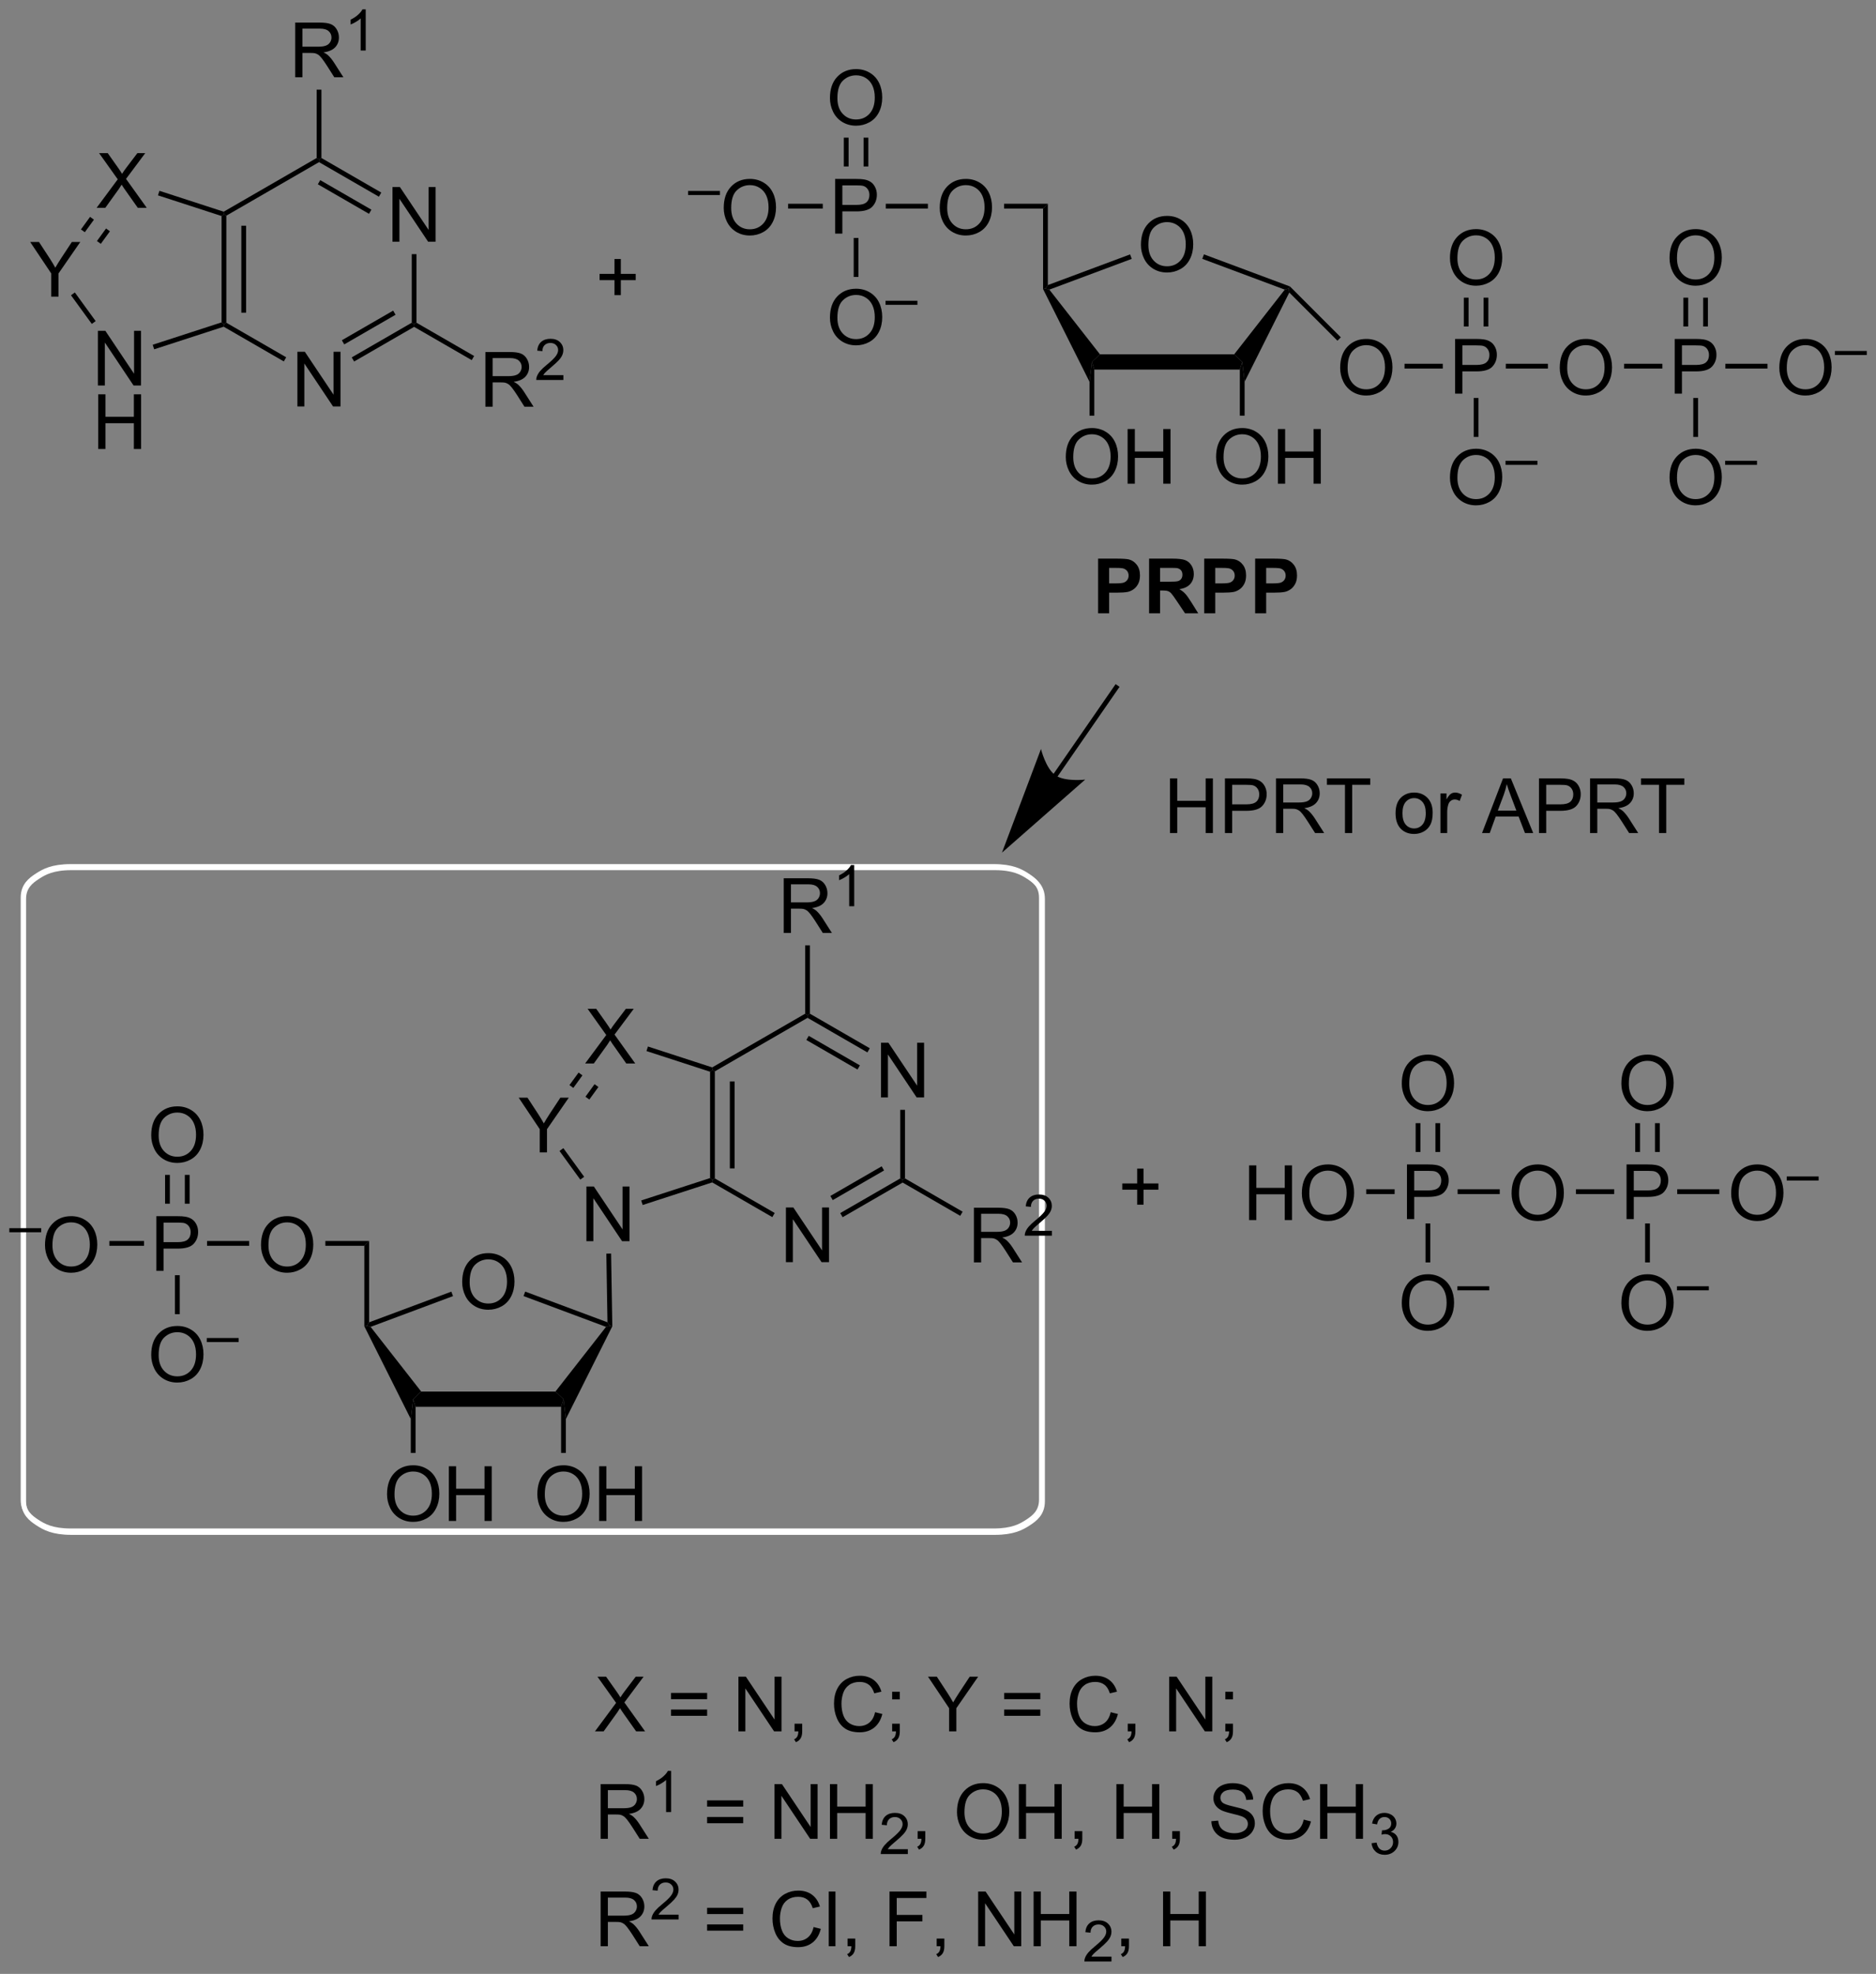 <?xml version="1.0" encoding="UTF-8"?>
<!DOCTYPE svg PUBLIC '-//W3C//DTD SVG 1.0//EN'
          'http://www.w3.org/TR/2001/REC-SVG-20010904/DTD/svg10.dtd'>
<svg stroke-dasharray="none" shape-rendering="auto" xmlns="http://www.w3.org/2000/svg" font-family="'Dialog'" text-rendering="auto" width="539" fill-opacity="1" color-interpolation="auto" color-rendering="auto" preserveAspectRatio="xMidYMid meet" font-size="12px" viewBox="0 0 539 567" fill="black" xmlns:xlink="http://www.w3.org/1999/xlink" stroke="black" image-rendering="auto" stroke-miterlimit="10" stroke-linecap="square" stroke-linejoin="miter" font-style="normal" stroke-width="1" height="567" stroke-dashoffset="0" font-weight="normal" stroke-opacity="1"
><rect x="0" y="0" width="539" height="567" fill="#808080" stroke="none"/><!--Generated by the Batik Graphics2D SVG Generator--><defs id="genericDefs"
  /><g
  ><defs id="defs1"
    ><clipPath clipPathUnits="userSpaceOnUse" id="clipPath1"
      ><path d="M0.982 2.81 L203.104 2.81 L203.104 215.088 L0.982 215.088 L0.982 2.81 Z"
      /></clipPath
      ><clipPath clipPathUnits="userSpaceOnUse" id="clipPath2"
      ><path d="M170.521 246.056 L170.521 452.431 L367.024 452.431 L367.024 246.056 Z"
      /></clipPath
    ></defs
    ><g fill="white" stroke-width="0.5" transform="scale(2.667,2.667) translate(-0.982,-2.81) matrix(1.029,0,0,1.029,-174.416,-250.283)" stroke="white"
    ><path fill="none" d="M226.266 336.789 L274.597 336.789 C276.55 336.789 277.443 337.293 278.133 337.744 C278.823 338.194 279.597 338.776 279.597 340.05 L279.597 403.102 C279.597 404.376 278.823 404.958 278.133 405.408 C277.443 405.859 276.55 406.363 274.597 406.363 L177.935 406.363 C175.982 406.363 175.09 405.859 174.399 405.408 C173.709 404.958 172.935 404.376 172.935 403.102 L172.935 340.05 C172.935 338.776 173.709 338.194 174.399 337.744 C175.09 337.293 175.982 336.789 177.935 336.789 Z" clip-path="url(#clipPath2)"
    /></g
    ><g fill="white" stroke-width="0.5" transform="matrix(2.743,0,0,2.743,-467.727,-674.915)" stroke="white"
    ><path fill="none" d="M226.266 336.789 L274.597 336.789 C276.55 336.789 277.443 337.293 278.133 337.744 C278.823 338.194 279.597 338.776 279.597 340.05 L279.597 403.102 C279.597 404.376 278.823 404.958 278.133 405.408 C277.443 405.859 276.55 406.363 274.597 406.363 L177.935 406.363 C175.982 406.363 175.09 405.859 174.399 405.408 C173.709 404.958 172.935 404.376 172.935 403.102 L172.935 340.05 C172.935 338.776 173.709 338.194 174.399 337.744 C175.09 337.293 175.982 336.789 177.935 336.789 Z" clip-path="url(#clipPath2)"
    /></g
    ><g transform="matrix(2.743,0,0,2.743,-467.727,-674.915)"
    ><path d="M281.275 327.384 L287.641 318.18 L287.783 317.975 L287.372 317.69 L287.23 317.896 L280.863 327.1 L280.721 327.306 L281.133 327.59 L281.275 327.384 ZM275.468 335.339 L284.183 327.688 C284.183 327.688 282.082 327.943 281.069 327.242 C280.056 326.541 279.553 324.485 279.553 324.485 Z" stroke="none" clip-path="url(#clipPath2)"
    /></g
    ><g transform="matrix(2.743,0,0,2.743,-467.727,-674.915)"
    ><path d="M218.928 380.318 Q218.928 378.891 219.694 378.087 Q220.46 377.279 221.671 377.279 Q222.462 377.279 223.098 377.659 Q223.736 378.037 224.069 378.714 Q224.405 379.391 224.405 380.251 Q224.405 381.123 224.053 381.81 Q223.702 382.498 223.056 382.852 Q222.413 383.206 221.665 383.206 Q220.858 383.206 220.22 382.816 Q219.585 382.423 219.256 381.748 Q218.928 381.071 218.928 380.318 ZM219.71 380.329 Q219.71 381.365 220.264 381.962 Q220.822 382.555 221.663 382.555 Q222.517 382.555 223.069 381.954 Q223.624 381.352 223.624 380.248 Q223.624 379.548 223.387 379.027 Q223.15 378.506 222.694 378.219 Q222.241 377.93 221.673 377.93 Q220.869 377.93 220.288 378.485 Q219.71 379.037 219.71 380.329 Z" stroke="none" clip-path="url(#clipPath2)"
    /></g
    ><g transform="matrix(2.743,0,0,2.743,-467.727,-674.915)"
    ><path d="M214.044 393.373 L213.794 392.573 L214.633 391.773 L228.697 391.773 L229.537 392.573 L229.287 393.373 Z" stroke="none" clip-path="url(#clipPath2)"
    /></g
    ><g transform="matrix(2.743,0,0,2.743,-467.727,-674.915)"
    ><path d="M229.787 394.651 L229.537 392.573 L228.697 391.773 L233.996 385 L234.402 384.884 L234.653 384.939 Z" stroke="none" clip-path="url(#clipPath2)"
    /></g
    ><g transform="matrix(2.743,0,0,2.743,-467.727,-674.915)"
    ><path d="M234.146 384.522 L234.402 384.884 L233.996 385 L225.354 381.775 L225.529 381.307 Z" stroke="none" clip-path="url(#clipPath2)"
    /></g
    ><g transform="matrix(2.743,0,0,2.743,-467.727,-674.915)"
    ><path d="M217.792 381.311 L217.967 381.779 L209.335 385 L208.929 384.884 L209.179 384.524 Z" stroke="none" clip-path="url(#clipPath2)"
    /></g
    ><g transform="matrix(2.743,0,0,2.743,-467.727,-674.915)"
    ><path d="M208.679 384.941 L208.929 384.884 L209.335 385 L214.633 391.773 L213.794 392.573 L213.544 394.651 Z" stroke="none" clip-path="url(#clipPath2)"
    /></g
    ><g transform="matrix(2.743,0,0,2.743,-467.727,-674.915)"
    ><path d="M211.057 402.534 Q211.057 401.107 211.822 400.302 Q212.588 399.495 213.799 399.495 Q214.591 399.495 215.226 399.875 Q215.864 400.253 216.197 400.93 Q216.534 401.607 216.534 402.466 Q216.534 403.339 216.182 404.026 Q215.83 404.714 215.185 405.068 Q214.541 405.422 213.794 405.422 Q212.987 405.422 212.349 405.031 Q211.713 404.638 211.385 403.964 Q211.057 403.287 211.057 402.534 ZM211.838 402.544 Q211.838 403.581 212.393 404.177 Q212.95 404.771 213.791 404.771 Q214.645 404.771 215.197 404.169 Q215.752 403.568 215.752 402.464 Q215.752 401.763 215.515 401.242 Q215.278 400.721 214.822 400.435 Q214.369 400.146 213.802 400.146 Q212.997 400.146 212.416 400.701 Q211.838 401.253 211.838 402.544 ZM217.532 405.323 L217.532 399.596 L218.29 399.596 L218.29 401.948 L221.267 401.948 L221.267 399.596 L222.024 399.596 L222.024 405.323 L221.267 405.323 L221.267 402.623 L218.29 402.623 L218.29 405.323 L217.532 405.323 Z" stroke="none" clip-path="url(#clipPath2)"
    /></g
    ><g transform="matrix(2.743,0,0,2.743,-467.727,-674.915)"
    ><path d="M213.544 394.651 L213.794 392.573 L214.044 393.373 L214.044 398.198 L213.544 398.198 Z" stroke="none" clip-path="url(#clipPath2)"
    /></g
    ><g transform="matrix(2.743,0,0,2.743,-467.727,-674.915)"
    ><path d="M226.8 402.534 Q226.8 401.107 227.565 400.302 Q228.331 399.495 229.542 399.495 Q230.334 399.495 230.969 399.875 Q231.607 400.253 231.94 400.93 Q232.276 401.607 232.276 402.466 Q232.276 403.339 231.925 404.026 Q231.573 404.714 230.927 405.068 Q230.284 405.422 229.537 405.422 Q228.73 405.422 228.091 405.031 Q227.456 404.638 227.128 403.964 Q226.8 403.287 226.8 402.534 ZM227.581 402.544 Q227.581 403.581 228.136 404.177 Q228.693 404.771 229.534 404.771 Q230.388 404.771 230.94 404.169 Q231.495 403.568 231.495 402.464 Q231.495 401.763 231.258 401.242 Q231.021 400.721 230.565 400.435 Q230.112 400.146 229.545 400.146 Q228.74 400.146 228.159 400.701 Q227.581 401.253 227.581 402.544 ZM233.275 405.323 L233.275 399.596 L234.033 399.596 L234.033 401.948 L237.01 401.948 L237.01 399.596 L237.767 399.596 L237.767 405.323 L237.01 405.323 L237.01 402.623 L234.033 402.623 L234.033 405.323 L233.275 405.323 Z" stroke="none" clip-path="url(#clipPath2)"
    /></g
    ><g transform="matrix(2.743,0,0,2.743,-467.727,-674.915)"
    ><path d="M229.287 393.373 L229.537 392.573 L229.787 394.651 L229.787 398.198 L229.287 398.198 Z" stroke="none" clip-path="url(#clipPath2)"
    /></g
    ><g transform="matrix(2.743,0,0,2.743,-467.727,-674.915)"
    ><path d="M209.179 384.524 L208.929 384.884 L208.679 384.941 L208.679 376.509 L209.179 376.009 Z" stroke="none" clip-path="url(#clipPath2)"
    /></g
    ><g transform="matrix(2.743,0,0,2.743,-467.727,-674.915)"
    ><path d="M197.855 376.445 Q197.855 375.018 198.62 374.214 Q199.386 373.406 200.597 373.406 Q201.388 373.406 202.024 373.786 Q202.662 374.164 202.995 374.841 Q203.331 375.518 203.331 376.377 Q203.331 377.25 202.98 377.937 Q202.628 378.625 201.982 378.979 Q201.339 379.333 200.592 379.333 Q199.784 379.333 199.146 378.943 Q198.511 378.549 198.183 377.875 Q197.855 377.198 197.855 376.445 ZM198.636 376.456 Q198.636 377.492 199.191 378.089 Q199.748 378.682 200.589 378.682 Q201.443 378.682 201.995 378.081 Q202.55 377.479 202.55 376.375 Q202.55 375.674 202.313 375.154 Q202.076 374.633 201.62 374.346 Q201.167 374.057 200.599 374.057 Q199.795 374.057 199.214 374.612 Q198.636 375.164 198.636 376.456 Z" stroke="none" clip-path="url(#clipPath2)"
    /></g
    ><g transform="matrix(2.743,0,0,2.743,-467.727,-674.915)"
    ><path d="M209.179 376.009 L208.679 376.509 L204.596 376.509 L204.596 376.009 Z" stroke="none" clip-path="url(#clipPath2)"
    /></g
    ><g transform="matrix(2.743,0,0,2.743,-467.727,-674.915)"
    ><path d="M252.837 378.225 L252.837 372.498 L253.615 372.498 L256.623 376.993 L256.623 372.498 L257.35 372.498 L257.35 378.225 L256.571 378.225 L253.563 373.725 L253.563 378.225 L252.837 378.225 Z" stroke="none" clip-path="url(#clipPath2)"
    /></g
    ><g transform="matrix(2.743,0,0,2.743,-467.727,-674.915)"
    ><path d="M262.796 360.975 L262.796 355.248 L263.575 355.248 L266.583 359.743 L266.583 355.248 L267.309 355.248 L267.309 360.975 L266.531 360.975 L263.523 356.475 L263.523 360.975 L262.796 360.975 Z" stroke="none" clip-path="url(#clipPath2)"
    /></g
    ><g transform="matrix(2.743,0,0,2.743,-467.727,-674.915)"
    ><path d="M244.893 358.281 L245.143 358.1 L245.393 358.244 L245.393 369.455 L245.143 369.6 L244.893 369.418 ZM246.963 359.295 L246.963 368.405 L247.463 368.405 L247.463 359.295 Z" stroke="none" clip-path="url(#clipPath2)"
    /></g
    ><g transform="matrix(2.743,0,0,2.743,-467.727,-674.915)"
    ><path d="M245.114 369.872 L245.143 369.6 L245.393 369.455 L251.662 373.075 L251.412 373.508 Z" stroke="none" clip-path="url(#clipPath2)"
    /></g
    ><g transform="matrix(2.743,0,0,2.743,-467.727,-674.915)"
    ><path d="M258.777 373.517 L258.527 373.084 L264.812 369.455 L265.062 369.6 L265.062 369.888 ZM257.742 371.724 L263.117 368.621 L262.867 368.188 L257.492 371.291 Z" stroke="none" clip-path="url(#clipPath2)"
    /></g
    ><g transform="matrix(2.743,0,0,2.743,-467.727,-674.915)"
    ><path d="M265.312 369.455 L265.062 369.6 L264.812 369.455 L264.812 362.275 L265.312 362.275 Z" stroke="none" clip-path="url(#clipPath2)"
    /></g
    ><g transform="matrix(2.743,0,0,2.743,-467.727,-674.915)"
    ><path d="M261.621 355.825 L261.371 356.258 L255.102 352.638 L255.102 352.35 L255.352 352.205 ZM260.586 357.617 L255.227 354.524 L254.977 354.957 L260.336 358.05 Z" stroke="none" clip-path="url(#clipPath2)"
    /></g
    ><g transform="matrix(2.743,0,0,2.743,-467.727,-674.915)"
    ><path d="M254.852 352.205 L255.102 352.35 L255.102 352.638 L245.393 358.244 L245.143 358.1 L245.114 357.828 Z" stroke="none" clip-path="url(#clipPath2)"
    /></g
    ><g transform="matrix(2.743,0,0,2.743,-467.727,-674.915)"
    ><path d="M231.805 357.421 L234.018 354.437 L232.065 351.694 L232.969 351.694 L234.008 353.163 Q234.331 353.619 234.469 353.866 Q234.659 353.554 234.922 353.213 L236.073 351.694 L236.899 351.694 L234.886 354.392 L237.055 357.421 L236.117 357.421 L234.675 355.377 Q234.555 355.202 234.425 354.994 Q234.235 355.306 234.151 355.424 L232.714 357.421 L231.805 357.421 Z" stroke="none" clip-path="url(#clipPath2)"
    /></g
    ><g transform="matrix(2.743,0,0,2.743,-467.727,-674.915)"
    ><path d="M227.053 366.725 L227.053 364.298 L224.845 360.998 L225.767 360.998 L226.897 362.725 Q227.209 363.209 227.478 363.693 Q227.736 363.243 228.103 362.68 L229.212 360.998 L230.095 360.998 L227.811 364.298 L227.811 366.725 L227.053 366.725 Z" stroke="none" clip-path="url(#clipPath2)"
    /></g
    ><g transform="matrix(2.743,0,0,2.743,-467.727,-674.915)"
    ><path d="M231.94 376.028 L231.94 370.302 L232.719 370.302 L235.727 374.797 L235.727 370.302 L236.453 370.302 L236.453 376.028 L235.675 376.028 L232.667 371.528 L232.667 376.028 L231.94 376.028 Z" stroke="none" clip-path="url(#clipPath2)"
    /></g
    ><g transform="matrix(2.743,0,0,2.743,-467.727,-674.915)"
    ><path d="M245.114 357.828 L245.143 358.1 L244.893 358.281 L238.231 356.117 L238.385 355.641 Z" stroke="none" clip-path="url(#clipPath2)"
    /></g
    ><g transform="matrix(2.743,0,0,2.743,-467.727,-674.915)"
    ><path d="M231.119 358.369 L231.524 358.663 L230.569 359.977 L230.164 359.683 ZM232.794 359.586 L231.839 360.9 L232.244 361.194 L233.198 359.88 Z" stroke="none" clip-path="url(#clipPath2)"
    /></g
    ><g transform="matrix(2.743,0,0,2.743,-467.727,-674.915)"
    ><path d="M229.121 366.58 L229.525 366.286 L231.704 369.285 L231.3 369.579 Z" stroke="none" clip-path="url(#clipPath2)"
    /></g
    ><g transform="matrix(2.743,0,0,2.743,-467.727,-674.915)"
    ><path d="M237.833 372.238 L237.679 371.762 L244.893 369.418 L245.143 369.6 L245.114 369.872 Z" stroke="none" clip-path="url(#clipPath2)"
    /></g
    ><g transform="matrix(2.743,0,0,2.743,-467.727,-674.915)"
    ><path d="M234.653 384.939 L234.402 384.884 L234.146 384.522 L234.026 377.333 L234.526 377.324 Z" stroke="none" clip-path="url(#clipPath2)"
    /></g
    ><g transform="matrix(2.743,0,0,2.743,-467.727,-674.915)"
    ><path d="M252.608 343.75 L252.608 338.023 L255.147 338.023 Q255.912 338.023 256.311 338.177 Q256.709 338.33 256.946 338.721 Q257.186 339.112 257.186 339.586 Q257.186 340.195 256.79 340.614 Q256.397 341.031 255.571 341.143 Q255.873 341.289 256.029 341.429 Q256.36 341.734 256.657 342.19 L257.654 343.75 L256.701 343.75 L255.944 342.557 Q255.61 342.041 255.394 341.768 Q255.18 341.495 255.011 341.385 Q254.842 341.276 254.665 341.234 Q254.537 341.205 254.243 341.205 L253.365 341.205 L253.365 343.75 L252.608 343.75 ZM253.365 340.549 L254.993 340.549 Q255.514 340.549 255.805 340.442 Q256.1 340.336 256.251 340.099 Q256.404 339.862 256.404 339.586 Q256.404 339.179 256.108 338.919 Q255.813 338.656 255.178 338.656 L253.365 338.656 L253.365 340.549 Z" stroke="none" clip-path="url(#clipPath2)"
    /></g
    ><g transform="matrix(2.743,0,0,2.743,-467.727,-674.915)"
    ><path d="M259.991 340.95 L259.464 340.95 L259.464 337.588 Q259.272 337.77 258.964 337.952 Q258.655 338.133 258.409 338.225 L258.409 337.715 Q258.851 337.506 259.181 337.211 Q259.513 336.915 259.651 336.637 L259.991 336.637 L259.991 340.95 Z" stroke="none" clip-path="url(#clipPath2)"
    /></g
    ><g transform="matrix(2.743,0,0,2.743,-467.727,-674.915)"
    ><path d="M255.352 352.205 L255.102 352.35 L254.852 352.205 L254.852 345.05 L255.352 345.05 Z" stroke="none" clip-path="url(#clipPath2)"
    /></g
    ><g transform="matrix(2.743,0,0,2.743,-467.727,-674.915)"
    ><path d="M186.896 379.134 L186.896 373.408 L189.058 373.408 Q189.628 373.408 189.928 373.462 Q190.349 373.533 190.633 373.731 Q190.92 373.926 191.094 374.283 Q191.269 374.637 191.269 375.064 Q191.269 375.793 190.803 376.301 Q190.339 376.806 189.123 376.806 L187.654 376.806 L187.654 379.134 L186.896 379.134 ZM187.654 376.129 L189.136 376.129 Q189.87 376.129 190.178 375.856 Q190.487 375.582 190.487 375.087 Q190.487 374.728 190.305 374.473 Q190.123 374.215 189.826 374.134 Q189.636 374.082 189.12 374.082 L187.654 374.082 L187.654 376.129 Z" stroke="none" clip-path="url(#clipPath2)"
    /></g
    ><g transform="matrix(2.743,0,0,2.743,-467.727,-674.915)"
    ><path d="M196.615 376.009 L196.615 376.509 L192.204 376.509 L192.204 376.009 Z" stroke="none" clip-path="url(#clipPath2)"
    /></g
    ><g transform="matrix(2.743,0,0,2.743,-467.727,-674.915)"
    ><path d="M186.355 364.945 Q186.355 363.518 187.12 362.714 Q187.886 361.906 189.097 361.906 Q189.888 361.906 190.524 362.286 Q191.162 362.664 191.495 363.341 Q191.831 364.018 191.831 364.877 Q191.831 365.75 191.48 366.437 Q191.128 367.125 190.482 367.479 Q189.839 367.833 189.092 367.833 Q188.284 367.833 187.646 367.443 Q187.011 367.049 186.683 366.375 Q186.355 365.698 186.355 364.945 ZM187.136 364.956 Q187.136 365.992 187.691 366.589 Q188.248 367.182 189.089 367.182 Q189.943 367.182 190.495 366.581 Q191.05 365.979 191.05 364.875 Q191.05 364.174 190.813 363.654 Q190.576 363.133 190.12 362.846 Q189.667 362.557 189.099 362.557 Q188.295 362.557 187.714 363.112 Q187.136 363.664 187.136 364.956 Z" stroke="none" clip-path="url(#clipPath2)"
    /></g
    ><g transform="matrix(2.743,0,0,2.743,-467.727,-674.915)"
    ><path d="M190.377 372.103 L190.377 369.086 L189.877 369.086 L189.877 372.103 ZM188.307 372.103 L188.307 369.086 L187.807 369.086 L187.807 372.103 Z" stroke="none" clip-path="url(#clipPath2)"
    /></g
    ><g transform="matrix(2.743,0,0,2.743,-467.727,-674.915)"
    ><path d="M186.355 387.945 Q186.355 386.518 187.12 385.714 Q187.886 384.906 189.097 384.906 Q189.888 384.906 190.524 385.286 Q191.162 385.664 191.495 386.341 Q191.831 387.018 191.831 387.877 Q191.831 388.75 191.48 389.437 Q191.128 390.125 190.482 390.479 Q189.839 390.833 189.092 390.833 Q188.284 390.833 187.646 390.443 Q187.011 390.049 186.683 389.375 Q186.355 388.698 186.355 387.945 ZM187.136 387.956 Q187.136 388.992 187.691 389.589 Q188.248 390.182 189.089 390.182 Q189.943 390.182 190.495 389.581 Q191.05 388.979 191.05 387.875 Q191.05 387.174 190.813 386.654 Q190.576 386.133 190.12 385.846 Q189.667 385.557 189.099 385.557 Q188.295 385.557 187.714 386.112 Q187.136 386.664 187.136 387.956 Z" stroke="none" clip-path="url(#clipPath2)"
    /></g
    ><g transform="matrix(2.743,0,0,2.743,-467.727,-674.915)"
    ><path d="M192.178 386.592 L192.178 386.167 L195.516 386.167 L195.516 386.592 L192.178 386.592 Z" stroke="none" clip-path="url(#clipPath2)"
    /></g
    ><g transform="matrix(2.743,0,0,2.743,-467.727,-674.915)"
    ><path d="M188.842 379.589 L189.342 379.589 L189.342 383.67 L188.842 383.67 Z" stroke="none" clip-path="url(#clipPath2)"
    /></g
    ><g transform="matrix(2.743,0,0,2.743,-467.727,-674.915)"
    ><path d="M171.493 375.092 L171.493 374.667 L174.831 374.667 L174.831 375.092 L171.493 375.092 Z" stroke="none" clip-path="url(#clipPath2)"
    /></g
    ><g transform="matrix(2.743,0,0,2.743,-467.727,-674.915)"
    ><path d="M175.23 376.445 Q175.23 375.018 175.995 374.214 Q176.761 373.406 177.972 373.406 Q178.763 373.406 179.399 373.786 Q180.037 374.164 180.37 374.841 Q180.706 375.518 180.706 376.377 Q180.706 377.25 180.355 377.937 Q180.003 378.625 179.357 378.979 Q178.714 379.333 177.967 379.333 Q177.159 379.333 176.521 378.943 Q175.886 378.549 175.558 377.875 Q175.23 377.198 175.23 376.445 ZM176.011 376.456 Q176.011 377.492 176.566 378.089 Q177.123 378.682 177.964 378.682 Q178.818 378.682 179.37 378.081 Q179.925 377.479 179.925 376.375 Q179.925 375.674 179.688 375.154 Q179.451 374.633 178.995 374.346 Q178.542 374.057 177.974 374.057 Q177.17 374.057 176.589 374.612 Q176.011 375.164 176.011 376.456 Z" stroke="none" clip-path="url(#clipPath2)"
    /></g
    ><g transform="matrix(2.743,0,0,2.743,-467.727,-674.915)"
    ><path d="M185.604 376.009 L185.604 376.509 L181.971 376.509 L181.971 376.009 Z" stroke="none" clip-path="url(#clipPath2)"
    /></g
    ><g transform="matrix(2.743,0,0,2.743,-467.727,-674.915)"
    ><path d="M301.353 373.817 L301.353 368.091 L302.111 368.091 L302.111 370.442 L305.087 370.442 L305.087 368.091 L305.845 368.091 L305.845 373.817 L305.087 373.817 L305.087 371.117 L302.111 371.117 L302.111 373.817 L301.353 373.817 ZM306.878 371.028 Q306.878 369.601 307.643 368.796 Q308.409 367.989 309.62 367.989 Q310.411 367.989 311.047 368.369 Q311.685 368.747 312.018 369.424 Q312.354 370.101 312.354 370.961 Q312.354 371.833 312.003 372.52 Q311.651 373.208 311.005 373.562 Q310.362 373.916 309.615 373.916 Q308.807 373.916 308.169 373.526 Q307.534 373.132 307.206 372.458 Q306.878 371.781 306.878 371.028 ZM307.659 371.039 Q307.659 372.075 308.214 372.671 Q308.771 373.265 309.612 373.265 Q310.466 373.265 311.018 372.664 Q311.573 372.062 311.573 370.958 Q311.573 370.257 311.336 369.737 Q311.099 369.216 310.643 368.929 Q310.19 368.64 309.623 368.64 Q308.818 368.64 308.237 369.195 Q307.659 369.747 307.659 371.039 Z" stroke="none" clip-path="url(#clipPath2)"
    /></g
    ><g transform="matrix(2.743,0,0,2.743,-467.727,-674.915)"
    ><path d="M317.888 373.717 L317.888 367.991 L320.05 367.991 Q320.62 367.991 320.919 368.045 Q321.341 368.116 321.625 368.314 Q321.911 368.509 322.086 368.866 Q322.26 369.22 322.26 369.647 Q322.26 370.376 321.794 370.884 Q321.331 371.389 320.115 371.389 L318.646 371.389 L318.646 373.717 L317.888 373.717 ZM318.646 370.712 L320.128 370.712 Q320.862 370.712 321.169 370.439 Q321.479 370.165 321.479 369.67 Q321.479 369.311 321.297 369.056 Q321.115 368.798 320.818 368.717 Q320.628 368.665 320.112 368.665 L318.646 368.665 L318.646 370.712 Z" stroke="none" clip-path="url(#clipPath2)"
    /></g
    ><g transform="matrix(2.743,0,0,2.743,-467.727,-674.915)"
    ><path d="M313.62 371.092 L313.62 370.592 L316.596 370.592 L316.596 371.092 Z" stroke="none" clip-path="url(#clipPath2)"
    /></g
    ><g transform="matrix(2.743,0,0,2.743,-467.727,-674.915)"
    ><path d="M317.346 359.528 Q317.346 358.101 318.112 357.296 Q318.878 356.489 320.089 356.489 Q320.88 356.489 321.516 356.869 Q322.154 357.247 322.487 357.924 Q322.823 358.601 322.823 359.461 Q322.823 360.333 322.471 361.02 Q322.12 361.708 321.474 362.062 Q320.831 362.416 320.083 362.416 Q319.276 362.416 318.638 362.026 Q318.003 361.632 317.675 360.958 Q317.346 360.281 317.346 359.528 ZM318.128 359.539 Q318.128 360.575 318.682 361.171 Q319.24 361.765 320.081 361.765 Q320.935 361.765 321.487 361.164 Q322.042 360.562 322.042 359.458 Q322.042 358.757 321.805 358.237 Q321.568 357.716 321.112 357.429 Q320.659 357.14 320.091 357.14 Q319.286 357.14 318.706 357.695 Q318.128 358.247 318.128 359.539 Z" stroke="none" clip-path="url(#clipPath2)"
    /></g
    ><g transform="matrix(2.743,0,0,2.743,-467.727,-674.915)"
    ><path d="M321.368 366.686 L321.368 363.669 L320.868 363.669 L320.868 366.686 ZM319.298 366.686 L319.298 363.669 L318.798 363.669 L318.798 366.686 Z" stroke="none" clip-path="url(#clipPath2)"
    /></g
    ><g transform="matrix(2.743,0,0,2.743,-467.727,-674.915)"
    ><path d="M328.846 371.028 Q328.846 369.601 329.612 368.796 Q330.378 367.989 331.589 367.989 Q332.38 367.989 333.016 368.369 Q333.654 368.747 333.987 369.424 Q334.323 370.101 334.323 370.961 Q334.323 371.833 333.971 372.52 Q333.62 373.208 332.974 373.562 Q332.331 373.916 331.583 373.916 Q330.776 373.916 330.138 373.526 Q329.503 373.132 329.175 372.458 Q328.846 371.781 328.846 371.028 ZM329.628 371.039 Q329.628 372.075 330.182 372.671 Q330.74 373.265 331.581 373.265 Q332.435 373.265 332.987 372.664 Q333.542 372.062 333.542 370.958 Q333.542 370.257 333.305 369.737 Q333.068 369.216 332.612 368.929 Q332.159 368.64 331.591 368.64 Q330.786 368.64 330.206 369.195 Q329.628 369.747 329.628 371.039 Z" stroke="none" clip-path="url(#clipPath2)"
    /></g
    ><g transform="matrix(2.743,0,0,2.743,-467.727,-674.915)"
    ><path d="M323.195 371.092 L323.195 370.592 L327.607 370.592 L327.607 371.092 Z" stroke="none" clip-path="url(#clipPath2)"
    /></g
    ><g transform="matrix(2.743,0,0,2.743,-467.727,-674.915)"
    ><path d="M317.346 382.528 Q317.346 381.101 318.112 380.296 Q318.878 379.489 320.089 379.489 Q320.88 379.489 321.516 379.869 Q322.154 380.247 322.487 380.924 Q322.823 381.601 322.823 382.461 Q322.823 383.333 322.471 384.02 Q322.12 384.708 321.474 385.062 Q320.831 385.416 320.083 385.416 Q319.276 385.416 318.638 385.026 Q318.003 384.632 317.675 383.958 Q317.346 383.281 317.346 382.528 ZM318.128 382.539 Q318.128 383.575 318.682 384.171 Q319.24 384.765 320.081 384.765 Q320.935 384.765 321.487 384.164 Q322.042 383.562 322.042 382.458 Q322.042 381.757 321.805 381.237 Q321.568 380.716 321.112 380.429 Q320.659 380.14 320.091 380.14 Q319.286 380.14 318.706 380.695 Q318.128 381.247 318.128 382.539 Z" stroke="none" clip-path="url(#clipPath2)"
    /></g
    ><g transform="matrix(2.743,0,0,2.743,-467.727,-674.915)"
    ><path d="M323.169 381.175 L323.169 380.75 L326.507 380.75 L326.507 381.175 L323.169 381.175 Z" stroke="none" clip-path="url(#clipPath2)"
    /></g
    ><g transform="matrix(2.743,0,0,2.743,-467.727,-674.915)"
    ><path d="M319.833 374.172 L320.333 374.172 L320.333 378.253 L319.833 378.253 Z" stroke="none" clip-path="url(#clipPath2)"
    /></g
    ><g transform="matrix(2.743,0,0,2.743,-467.727,-674.915)"
    ><path d="M340.888 373.717 L340.888 367.991 L343.05 367.991 Q343.62 367.991 343.919 368.045 Q344.341 368.116 344.625 368.314 Q344.911 368.509 345.086 368.866 Q345.26 369.22 345.26 369.647 Q345.26 370.376 344.794 370.884 Q344.331 371.389 343.115 371.389 L341.646 371.389 L341.646 373.717 L340.888 373.717 ZM341.646 370.712 L343.128 370.712 Q343.862 370.712 344.169 370.439 Q344.479 370.165 344.479 369.67 Q344.479 369.311 344.297 369.056 Q344.115 368.798 343.818 368.717 Q343.628 368.665 343.112 368.665 L341.646 368.665 L341.646 370.712 Z" stroke="none" clip-path="url(#clipPath2)"
    /></g
    ><g transform="matrix(2.743,0,0,2.743,-467.727,-674.915)"
    ><path d="M335.588 371.092 L335.588 370.592 L339.596 370.592 L339.596 371.092 Z" stroke="none" clip-path="url(#clipPath2)"
    /></g
    ><g transform="matrix(2.743,0,0,2.743,-467.727,-674.915)"
    ><path d="M340.346 359.528 Q340.346 358.101 341.112 357.296 Q341.878 356.489 343.089 356.489 Q343.88 356.489 344.516 356.869 Q345.154 357.247 345.487 357.924 Q345.823 358.601 345.823 359.461 Q345.823 360.333 345.471 361.02 Q345.12 361.708 344.474 362.062 Q343.831 362.416 343.083 362.416 Q342.276 362.416 341.638 362.026 Q341.003 361.632 340.675 360.958 Q340.346 360.281 340.346 359.528 ZM341.128 359.539 Q341.128 360.575 341.682 361.171 Q342.24 361.765 343.081 361.765 Q343.935 361.765 344.487 361.164 Q345.042 360.562 345.042 359.458 Q345.042 358.757 344.805 358.237 Q344.568 357.716 344.112 357.429 Q343.659 357.14 343.091 357.14 Q342.286 357.14 341.706 357.695 Q341.128 358.247 341.128 359.539 Z" stroke="none" clip-path="url(#clipPath2)"
    /></g
    ><g transform="matrix(2.743,0,0,2.743,-467.727,-674.915)"
    ><path d="M344.368 366.686 L344.368 363.669 L343.868 363.669 L343.868 366.686 ZM342.298 366.686 L342.298 363.669 L341.798 363.669 L341.798 366.686 Z" stroke="none" clip-path="url(#clipPath2)"
    /></g
    ><g transform="matrix(2.743,0,0,2.743,-467.727,-674.915)"
    ><path d="M351.846 371.028 Q351.846 369.601 352.612 368.796 Q353.378 367.989 354.589 367.989 Q355.38 367.989 356.016 368.369 Q356.654 368.747 356.987 369.424 Q357.323 370.101 357.323 370.961 Q357.323 371.833 356.971 372.52 Q356.62 373.208 355.974 373.562 Q355.331 373.916 354.583 373.916 Q353.776 373.916 353.138 373.526 Q352.503 373.132 352.175 372.458 Q351.846 371.781 351.846 371.028 ZM352.628 371.039 Q352.628 372.075 353.182 372.671 Q353.74 373.265 354.581 373.265 Q355.435 373.265 355.987 372.664 Q356.542 372.062 356.542 370.958 Q356.542 370.257 356.305 369.737 Q356.068 369.216 355.612 368.929 Q355.159 368.64 354.591 368.64 Q353.786 368.64 353.206 369.195 Q352.628 369.747 352.628 371.039 Z" stroke="none" clip-path="url(#clipPath2)"
    /></g
    ><g transform="matrix(2.743,0,0,2.743,-467.727,-674.915)"
    ><path d="M357.669 369.675 L357.669 369.25 L361.007 369.25 L361.007 369.675 L357.669 369.675 Z" stroke="none" clip-path="url(#clipPath2)"
    /></g
    ><g transform="matrix(2.743,0,0,2.743,-467.727,-674.915)"
    ><path d="M346.195 371.092 L346.195 370.592 L350.607 370.592 L350.607 371.092 Z" stroke="none" clip-path="url(#clipPath2)"
    /></g
    ><g transform="matrix(2.743,0,0,2.743,-467.727,-674.915)"
    ><path d="M340.346 382.528 Q340.346 381.101 341.112 380.296 Q341.878 379.489 343.089 379.489 Q343.88 379.489 344.516 379.869 Q345.154 380.247 345.487 380.924 Q345.823 381.601 345.823 382.461 Q345.823 383.333 345.471 384.02 Q345.12 384.708 344.474 385.062 Q343.831 385.416 343.083 385.416 Q342.276 385.416 341.638 385.026 Q341.003 384.632 340.675 383.958 Q340.346 383.281 340.346 382.528 ZM341.128 382.539 Q341.128 383.575 341.682 384.171 Q342.24 384.765 343.081 384.765 Q343.935 384.765 344.487 384.164 Q345.042 383.562 345.042 382.458 Q345.042 381.757 344.805 381.237 Q344.568 380.716 344.112 380.429 Q343.659 380.14 343.091 380.14 Q342.286 380.14 341.706 380.695 Q341.128 381.247 341.128 382.539 Z" stroke="none" clip-path="url(#clipPath2)"
    /></g
    ><g transform="matrix(2.743,0,0,2.743,-467.727,-674.915)"
    ><path d="M346.169 381.175 L346.169 380.75 L349.507 380.75 L349.507 381.175 L346.169 381.175 Z" stroke="none" clip-path="url(#clipPath2)"
    /></g
    ><g transform="matrix(2.743,0,0,2.743,-467.727,-674.915)"
    ><path d="M342.833 374.172 L343.333 374.172 L343.333 378.253 L342.833 378.253 Z" stroke="none" clip-path="url(#clipPath2)"
    /></g
    ><g transform="matrix(2.743,0,0,2.743,-467.727,-674.915)"
    ><path d="M201.668 288.616 L201.668 282.889 L202.447 282.889 L205.455 287.384 L205.455 282.889 L206.181 282.889 L206.181 288.616 L205.403 288.616 L202.395 284.116 L202.395 288.616 L201.668 288.616 Z" stroke="none" clip-path="url(#clipPath2)"
    /></g
    ><g transform="matrix(2.743,0,0,2.743,-467.727,-674.915)"
    ><path d="M211.628 271.366 L211.628 265.639 L212.406 265.639 L215.414 270.134 L215.414 265.639 L216.141 265.639 L216.141 271.366 L215.362 271.366 L212.354 266.866 L212.354 271.366 L211.628 271.366 Z" stroke="none" clip-path="url(#clipPath2)"
    /></g
    ><g transform="matrix(2.743,0,0,2.743,-467.727,-674.915)"
    ><path d="M193.725 268.672 L193.975 268.491 L194.225 268.635 L194.225 279.846 L193.975 279.991 L193.725 279.809 ZM195.795 269.686 L195.795 278.796 L196.295 278.796 L196.295 269.686 Z" stroke="none" clip-path="url(#clipPath2)"
    /></g
    ><g transform="matrix(2.743,0,0,2.743,-467.727,-674.915)"
    ><path d="M193.946 280.263 L193.975 279.991 L194.225 279.846 L200.494 283.466 L200.244 283.899 Z" stroke="none" clip-path="url(#clipPath2)"
    /></g
    ><g transform="matrix(2.743,0,0,2.743,-467.727,-674.915)"
    ><path d="M207.609 283.908 L207.359 283.475 L213.643 279.846 L213.893 279.991 L213.893 280.279 ZM206.574 282.115 L211.948 279.012 L211.698 278.579 L206.324 281.682 Z" stroke="none" clip-path="url(#clipPath2)"
    /></g
    ><g transform="matrix(2.743,0,0,2.743,-467.727,-674.915)"
    ><path d="M214.143 279.846 L213.893 279.991 L213.643 279.846 L213.643 272.666 L214.143 272.666 Z" stroke="none" clip-path="url(#clipPath2)"
    /></g
    ><g transform="matrix(2.743,0,0,2.743,-467.727,-674.915)"
    ><path d="M210.453 266.216 L210.203 266.649 L203.934 263.029 L203.934 262.741 L204.184 262.596 ZM209.418 268.008 L204.059 264.914 L203.809 265.348 L209.168 268.441 Z" stroke="none" clip-path="url(#clipPath2)"
    /></g
    ><g transform="matrix(2.743,0,0,2.743,-467.727,-674.915)"
    ><path d="M203.684 262.596 L203.934 262.741 L203.934 263.029 L194.225 268.635 L193.975 268.491 L193.946 268.219 Z" stroke="none" clip-path="url(#clipPath2)"
    /></g
    ><g transform="matrix(2.743,0,0,2.743,-467.727,-674.915)"
    ><path d="M180.637 267.812 L182.85 264.828 L180.897 262.086 L181.801 262.086 L182.84 263.554 Q183.163 264.01 183.301 264.257 Q183.491 263.945 183.754 263.604 L184.905 262.086 L185.73 262.086 L183.717 264.783 L185.887 267.812 L184.949 267.812 L183.506 265.768 Q183.387 265.593 183.256 265.385 Q183.066 265.697 182.983 265.815 L181.546 267.812 L180.637 267.812 Z" stroke="none" clip-path="url(#clipPath2)"
    /></g
    ><g transform="matrix(2.743,0,0,2.743,-467.727,-674.915)"
    ><path d="M175.885 277.116 L175.885 274.689 L173.677 271.389 L174.599 271.389 L175.729 273.116 Q176.041 273.6 176.309 274.085 Q176.567 273.634 176.934 273.072 L178.044 271.389 L178.927 271.389 L176.643 274.689 L176.643 277.116 L175.885 277.116 Z" stroke="none" clip-path="url(#clipPath2)"
    /></g
    ><g transform="matrix(2.743,0,0,2.743,-467.727,-674.915)"
    ><path d="M180.772 286.42 L180.772 280.693 L181.551 280.693 L184.559 285.188 L184.559 280.693 L185.285 280.693 L185.285 286.42 L184.506 286.42 L181.499 281.92 L181.499 286.42 L180.772 286.42 Z" stroke="none" clip-path="url(#clipPath2)"
    /></g
    ><g transform="matrix(2.743,0,0,2.743,-467.727,-674.915)"
    ><path d="M180.803 293.07 L180.803 287.343 L181.561 287.343 L181.561 289.695 L184.538 289.695 L184.538 287.343 L185.296 287.343 L185.296 293.07 L184.538 293.07 L184.538 290.369 L181.561 290.369 L181.561 293.07 L180.803 293.07 Z" stroke="none" clip-path="url(#clipPath2)"
    /></g
    ><g transform="matrix(2.743,0,0,2.743,-467.727,-674.915)"
    ><path d="M193.946 268.219 L193.975 268.491 L193.725 268.672 L187.063 266.508 L187.217 266.032 Z" stroke="none" clip-path="url(#clipPath2)"
    /></g
    ><g transform="matrix(2.743,0,0,2.743,-467.727,-674.915)"
    ><path d="M179.951 268.76 L180.355 269.054 L179.401 270.368 L178.996 270.075 ZM181.625 269.977 L180.671 271.291 L181.075 271.585 L182.03 270.271 Z" stroke="none" clip-path="url(#clipPath2)"
    /></g
    ><g transform="matrix(2.743,0,0,2.743,-467.727,-674.915)"
    ><path d="M177.953 276.971 L178.357 276.677 L180.536 279.676 L180.132 279.97 Z" stroke="none" clip-path="url(#clipPath2)"
    /></g
    ><g transform="matrix(2.743,0,0,2.743,-467.727,-674.915)"
    ><path d="M186.665 282.629 L186.51 282.153 L193.725 279.809 L193.975 279.991 L193.946 280.263 Z" stroke="none" clip-path="url(#clipPath2)"
    /></g
    ><g transform="matrix(2.743,0,0,2.743,-467.727,-674.915)"
    ><path d="M201.439 254.141 L201.439 248.414 L203.978 248.414 Q204.744 248.414 205.142 248.568 Q205.541 248.721 205.778 249.112 Q206.017 249.503 206.017 249.977 Q206.017 250.586 205.622 251.005 Q205.228 251.422 204.403 251.534 Q204.705 251.68 204.861 251.821 Q205.192 252.125 205.489 252.581 L206.486 254.141 L205.533 254.141 L204.775 252.948 Q204.442 252.433 204.226 252.159 Q204.012 251.886 203.843 251.776 Q203.674 251.667 203.497 251.625 Q203.369 251.596 203.075 251.596 L202.197 251.596 L202.197 254.141 L201.439 254.141 ZM202.197 250.94 L203.825 250.94 Q204.346 250.94 204.637 250.833 Q204.931 250.727 205.083 250.49 Q205.236 250.253 205.236 249.977 Q205.236 249.571 204.939 249.31 Q204.645 249.047 204.01 249.047 L202.197 249.047 L202.197 250.94 Z" stroke="none" clip-path="url(#clipPath2)"
    /></g
    ><g transform="matrix(2.743,0,0,2.743,-467.727,-674.915)"
    ><path d="M208.823 251.341 L208.296 251.341 L208.296 247.98 Q208.104 248.161 207.796 248.343 Q207.487 248.524 207.241 248.616 L207.241 248.106 Q207.682 247.897 208.012 247.602 Q208.344 247.306 208.483 247.028 L208.823 247.028 L208.823 251.341 Z" stroke="none" clip-path="url(#clipPath2)"
    /></g
    ><g transform="matrix(2.743,0,0,2.743,-467.727,-674.915)"
    ><path d="M204.184 262.596 L203.934 262.741 L203.684 262.596 L203.684 255.441 L204.184 255.441 Z" stroke="none" clip-path="url(#clipPath2)"
    /></g
    ><g transform="matrix(2.743,0,0,2.743,-467.727,-674.915)"
    ><path d="M290.023 271.698 Q290.023 270.271 290.788 269.466 Q291.554 268.659 292.765 268.659 Q293.557 268.659 294.192 269.039 Q294.83 269.417 295.163 270.094 Q295.499 270.771 295.499 271.63 Q295.499 272.503 295.148 273.19 Q294.796 273.878 294.15 274.232 Q293.507 274.586 292.76 274.586 Q291.952 274.586 291.314 274.196 Q290.679 273.802 290.351 273.128 Q290.023 272.451 290.023 271.698 ZM290.804 271.709 Q290.804 272.745 291.359 273.341 Q291.916 273.935 292.757 273.935 Q293.611 273.935 294.163 273.334 Q294.718 272.732 294.718 271.628 Q294.718 270.927 294.481 270.406 Q294.244 269.886 293.788 269.599 Q293.335 269.31 292.767 269.31 Q291.963 269.31 291.382 269.865 Q290.804 270.417 290.804 271.709 Z" stroke="none" clip-path="url(#clipPath2)"
    /></g
    ><g transform="matrix(2.743,0,0,2.743,-467.727,-674.915)"
    ><path d="M285.138 284.753 L284.888 283.953 L285.728 283.153 L299.791 283.153 L300.631 283.953 L300.381 284.753 Z" stroke="none" clip-path="url(#clipPath2)"
    /></g
    ><g transform="matrix(2.743,0,0,2.743,-467.727,-674.915)"
    ><path d="M300.881 286.031 L300.631 283.953 L299.791 283.153 L305.09 276.38 L305.496 276.264 L305.563 276.685 Z" stroke="none" clip-path="url(#clipPath2)"
    /></g
    ><g transform="matrix(2.743,0,0,2.743,-467.727,-674.915)"
    ><path d="M305.634 276.049 L305.496 276.264 L305.09 276.38 L296.448 273.155 L296.623 272.687 Z" stroke="none" clip-path="url(#clipPath2)"
    /></g
    ><g transform="matrix(2.743,0,0,2.743,-467.727,-674.915)"
    ><path d="M288.886 272.691 L289.061 273.159 L280.429 276.38 L280.023 276.264 L280.273 275.904 Z" stroke="none" clip-path="url(#clipPath2)"
    /></g
    ><g transform="matrix(2.743,0,0,2.743,-467.727,-674.915)"
    ><path d="M279.773 276.32 L280.023 276.264 L280.429 276.38 L285.728 283.153 L284.888 283.953 L284.638 286.031 Z" stroke="none" clip-path="url(#clipPath2)"
    /></g
    ><g transform="matrix(2.743,0,0,2.743,-467.727,-674.915)"
    ><path d="M282.151 293.914 Q282.151 292.487 282.917 291.682 Q283.683 290.875 284.893 290.875 Q285.685 290.875 286.32 291.255 Q286.959 291.633 287.292 292.31 Q287.628 292.987 287.628 293.846 Q287.628 294.719 287.276 295.406 Q286.925 296.094 286.279 296.448 Q285.636 296.802 284.888 296.802 Q284.081 296.802 283.443 296.411 Q282.808 296.018 282.479 295.344 Q282.151 294.666 282.151 293.914 ZM282.933 293.924 Q282.933 294.961 283.487 295.557 Q284.045 296.151 284.886 296.151 Q285.74 296.151 286.292 295.549 Q286.847 294.948 286.847 293.844 Q286.847 293.143 286.61 292.622 Q286.373 292.101 285.917 291.815 Q285.464 291.526 284.896 291.526 Q284.091 291.526 283.511 292.08 Q282.933 292.633 282.933 293.924 ZM288.627 296.703 L288.627 290.976 L289.384 290.976 L289.384 293.328 L292.361 293.328 L292.361 290.976 L293.119 290.976 L293.119 296.703 L292.361 296.703 L292.361 294.002 L289.384 294.002 L289.384 296.703 L288.627 296.703 Z" stroke="none" clip-path="url(#clipPath2)"
    /></g
    ><g transform="matrix(2.743,0,0,2.743,-467.727,-674.915)"
    ><path d="M284.638 286.031 L284.888 283.953 L285.138 284.753 L285.138 289.578 L284.638 289.578 Z" stroke="none" clip-path="url(#clipPath2)"
    /></g
    ><g transform="matrix(2.743,0,0,2.743,-467.727,-674.915)"
    ><path d="M297.894 293.914 Q297.894 292.487 298.66 291.682 Q299.425 290.875 300.636 290.875 Q301.428 290.875 302.063 291.255 Q302.701 291.633 303.035 292.31 Q303.371 292.987 303.371 293.846 Q303.371 294.719 303.019 295.406 Q302.668 296.094 302.022 296.448 Q301.378 296.802 300.631 296.802 Q299.824 296.802 299.186 296.411 Q298.55 296.018 298.222 295.344 Q297.894 294.666 297.894 293.914 ZM298.675 293.924 Q298.675 294.961 299.23 295.557 Q299.787 296.151 300.628 296.151 Q301.483 296.151 302.035 295.549 Q302.589 294.948 302.589 293.844 Q302.589 293.143 302.352 292.622 Q302.115 292.101 301.66 291.815 Q301.207 291.526 300.639 291.526 Q299.834 291.526 299.253 292.08 Q298.675 292.633 298.675 293.924 ZM304.369 296.703 L304.369 290.976 L305.127 290.976 L305.127 293.328 L308.104 293.328 L308.104 290.976 L308.861 290.976 L308.861 296.703 L308.104 296.703 L308.104 294.002 L305.127 294.002 L305.127 296.703 L304.369 296.703 Z" stroke="none" clip-path="url(#clipPath2)"
    /></g
    ><g transform="matrix(2.743,0,0,2.743,-467.727,-674.915)"
    ><path d="M300.381 284.753 L300.631 283.953 L300.881 286.031 L300.881 289.578 L300.381 289.578 Z" stroke="none" clip-path="url(#clipPath2)"
    /></g
    ><g transform="matrix(2.743,0,0,2.743,-467.727,-674.915)"
    ><path d="M280.273 275.904 L280.023 276.264 L279.773 276.32 L279.773 267.889 L280.273 267.389 Z" stroke="none" clip-path="url(#clipPath2)"
    /></g
    ><g transform="matrix(2.743,0,0,2.743,-467.727,-674.915)"
    ><path d="M268.949 267.825 Q268.949 266.398 269.715 265.593 Q270.48 264.786 271.691 264.786 Q272.483 264.786 273.118 265.166 Q273.756 265.544 274.09 266.221 Q274.425 266.898 274.425 267.757 Q274.425 268.63 274.074 269.317 Q273.722 270.005 273.077 270.359 Q272.433 270.713 271.686 270.713 Q270.879 270.713 270.241 270.322 Q269.605 269.929 269.277 269.255 Q268.949 268.578 268.949 267.825 ZM269.73 267.835 Q269.73 268.872 270.285 269.468 Q270.842 270.062 271.683 270.062 Q272.538 270.062 273.09 269.46 Q273.644 268.859 273.644 267.755 Q273.644 267.054 273.407 266.533 Q273.17 266.012 272.715 265.726 Q272.261 265.437 271.694 265.437 Q270.889 265.437 270.308 265.992 Q269.73 266.544 269.73 267.835 Z" stroke="none" clip-path="url(#clipPath2)"
    /></g
    ><g transform="matrix(2.743,0,0,2.743,-467.727,-674.915)"
    ><path d="M280.273 267.389 L279.773 267.889 L275.691 267.889 L275.691 267.389 Z" stroke="none" clip-path="url(#clipPath2)"
    /></g
    ><g transform="matrix(2.743,0,0,2.743,-467.727,-674.915)"
    ><path d="M257.991 270.514 L257.991 264.788 L260.152 264.788 Q260.722 264.788 261.022 264.842 Q261.444 264.913 261.728 265.11 Q262.014 265.306 262.188 265.663 Q262.363 266.017 262.363 266.444 Q262.363 267.173 261.897 267.681 Q261.433 268.186 260.217 268.186 L258.748 268.186 L258.748 270.514 L257.991 270.514 ZM258.748 267.509 L260.23 267.509 Q260.965 267.509 261.272 267.235 Q261.582 266.962 261.582 266.467 Q261.582 266.108 261.399 265.853 Q261.217 265.595 260.92 265.514 Q260.73 265.462 260.215 265.462 L258.748 265.462 L258.748 267.509 Z" stroke="none" clip-path="url(#clipPath2)"
    /></g
    ><g transform="matrix(2.743,0,0,2.743,-467.727,-674.915)"
    ><path d="M267.709 267.389 L267.709 267.889 L263.298 267.889 L263.298 267.389 Z" stroke="none" clip-path="url(#clipPath2)"
    /></g
    ><g transform="matrix(2.743,0,0,2.743,-467.727,-674.915)"
    ><path d="M257.449 256.325 Q257.449 254.898 258.215 254.093 Q258.98 253.286 260.191 253.286 Q260.983 253.286 261.618 253.666 Q262.256 254.044 262.59 254.721 Q262.925 255.398 262.925 256.257 Q262.925 257.13 262.574 257.817 Q262.222 258.505 261.577 258.859 Q260.933 259.213 260.186 259.213 Q259.379 259.213 258.741 258.822 Q258.105 258.429 257.777 257.755 Q257.449 257.078 257.449 256.325 ZM258.23 256.335 Q258.23 257.372 258.785 257.968 Q259.342 258.562 260.183 258.562 Q261.038 258.562 261.59 257.96 Q262.144 257.359 262.144 256.255 Q262.144 255.554 261.907 255.033 Q261.67 254.512 261.215 254.226 Q260.761 253.937 260.194 253.937 Q259.389 253.937 258.808 254.492 Q258.23 255.044 258.23 256.335 Z" stroke="none" clip-path="url(#clipPath2)"
    /></g
    ><g transform="matrix(2.743,0,0,2.743,-467.727,-674.915)"
    ><path d="M261.471 263.483 L261.471 260.466 L260.971 260.466 L260.971 263.483 ZM259.401 263.483 L259.401 260.466 L258.901 260.466 L258.901 263.483 Z" stroke="none" clip-path="url(#clipPath2)"
    /></g
    ><g transform="matrix(2.743,0,0,2.743,-467.727,-674.915)"
    ><path d="M257.449 279.325 Q257.449 277.898 258.215 277.093 Q258.98 276.286 260.191 276.286 Q260.983 276.286 261.618 276.666 Q262.256 277.044 262.59 277.721 Q262.925 278.398 262.925 279.257 Q262.925 280.13 262.574 280.817 Q262.222 281.505 261.577 281.859 Q260.933 282.213 260.186 282.213 Q259.379 282.213 258.741 281.822 Q258.105 281.429 257.777 280.755 Q257.449 280.078 257.449 279.325 ZM258.23 279.335 Q258.23 280.372 258.785 280.968 Q259.342 281.562 260.183 281.562 Q261.038 281.562 261.59 280.96 Q262.144 280.359 262.144 279.255 Q262.144 278.554 261.907 278.033 Q261.67 277.512 261.215 277.226 Q260.761 276.937 260.194 276.937 Q259.389 276.937 258.808 277.492 Q258.23 278.044 258.23 279.335 Z" stroke="none" clip-path="url(#clipPath2)"
    /></g
    ><g transform="matrix(2.743,0,0,2.743,-467.727,-674.915)"
    ><path d="M263.272 277.972 L263.272 277.546 L266.61 277.546 L266.61 277.972 L263.272 277.972 Z" stroke="none" clip-path="url(#clipPath2)"
    /></g
    ><g transform="matrix(2.743,0,0,2.743,-467.727,-674.915)"
    ><path d="M259.936 270.969 L260.436 270.969 L260.436 275.05 L259.936 275.05 Z" stroke="none" clip-path="url(#clipPath2)"
    /></g
    ><g transform="matrix(2.743,0,0,2.743,-467.727,-674.915)"
    ><path d="M242.587 266.472 L242.587 266.046 L245.925 266.046 L245.925 266.472 L242.587 266.472 Z" stroke="none" clip-path="url(#clipPath2)"
    /></g
    ><g transform="matrix(2.743,0,0,2.743,-467.727,-674.915)"
    ><path d="M246.324 267.825 Q246.324 266.398 247.089 265.593 Q247.855 264.786 249.066 264.786 Q249.858 264.786 250.493 265.166 Q251.131 265.544 251.464 266.221 Q251.8 266.898 251.8 267.757 Q251.8 268.63 251.449 269.317 Q251.097 270.005 250.451 270.359 Q249.808 270.713 249.061 270.713 Q248.254 270.713 247.615 270.322 Q246.98 269.929 246.652 269.255 Q246.324 268.578 246.324 267.825 ZM247.105 267.835 Q247.105 268.872 247.66 269.468 Q248.217 270.062 249.058 270.062 Q249.912 270.062 250.464 269.46 Q251.019 268.859 251.019 267.755 Q251.019 267.054 250.782 266.533 Q250.545 266.012 250.089 265.726 Q249.636 265.437 249.069 265.437 Q248.264 265.437 247.683 265.992 Q247.105 266.544 247.105 267.835 Z" stroke="none" clip-path="url(#clipPath2)"
    /></g
    ><g transform="matrix(2.743,0,0,2.743,-467.727,-674.915)"
    ><path d="M256.698 267.389 L256.698 267.889 L253.066 267.889 L253.066 267.389 Z" stroke="none" clip-path="url(#clipPath2)"
    /></g
    ><g transform="matrix(2.743,0,0,2.743,-467.727,-674.915)"
    ><path d="M310.891 284.582 Q310.891 283.155 311.656 282.35 Q312.422 281.543 313.633 281.543 Q314.425 281.543 315.06 281.923 Q315.698 282.3 316.031 282.978 Q316.367 283.655 316.367 284.514 Q316.367 285.386 316.016 286.074 Q315.664 286.761 315.018 287.116 Q314.375 287.47 313.628 287.47 Q312.82 287.47 312.182 287.079 Q311.547 286.686 311.219 286.011 Q310.891 285.334 310.891 284.582 ZM311.672 284.592 Q311.672 285.629 312.227 286.225 Q312.784 286.819 313.625 286.819 Q314.479 286.819 315.031 286.217 Q315.586 285.616 315.586 284.511 Q315.586 283.811 315.349 283.29 Q315.112 282.769 314.656 282.483 Q314.203 282.194 313.635 282.194 Q312.831 282.194 312.25 282.748 Q311.672 283.3 311.672 284.592 Z" stroke="none" clip-path="url(#clipPath2)"
    /></g
    ><g transform="matrix(2.743,0,0,2.743,-467.727,-674.915)"
    ><path d="M305.563 276.685 L305.496 276.264 L305.634 276.049 L310.959 281.374 L310.606 281.728 Z" stroke="none" clip-path="url(#clipPath2)"
    /></g
    ><g transform="matrix(2.743,0,0,2.743,-467.727,-674.915)"
    ><path d="M322.932 287.271 L322.932 281.544 L325.094 281.544 Q325.664 281.544 325.964 281.599 Q326.385 281.669 326.669 281.867 Q326.956 282.063 327.13 282.419 Q327.305 282.774 327.305 283.201 Q327.305 283.93 326.839 284.438 Q326.375 284.943 325.159 284.943 L323.69 284.943 L323.69 287.271 L322.932 287.271 ZM323.69 284.266 L325.172 284.266 Q325.906 284.266 326.214 283.992 Q326.523 283.719 326.523 283.224 Q326.523 282.865 326.341 282.609 Q326.159 282.352 325.862 282.271 Q325.672 282.219 325.156 282.219 L323.69 282.219 L323.69 284.266 Z" stroke="none" clip-path="url(#clipPath2)"
    /></g
    ><g transform="matrix(2.743,0,0,2.743,-467.727,-674.915)"
    ><path d="M317.633 284.646 L317.633 284.146 L321.64 284.146 L321.64 284.646 Z" stroke="none" clip-path="url(#clipPath2)"
    /></g
    ><g transform="matrix(2.743,0,0,2.743,-467.727,-674.915)"
    ><path d="M322.391 273.082 Q322.391 271.655 323.156 270.85 Q323.922 270.043 325.133 270.043 Q325.925 270.043 326.56 270.423 Q327.198 270.8 327.531 271.478 Q327.867 272.155 327.867 273.014 Q327.867 273.886 327.516 274.574 Q327.164 275.261 326.518 275.616 Q325.875 275.97 325.128 275.97 Q324.32 275.97 323.682 275.579 Q323.047 275.186 322.719 274.511 Q322.391 273.834 322.391 273.082 ZM323.172 273.092 Q323.172 274.129 323.727 274.725 Q324.284 275.319 325.125 275.319 Q325.979 275.319 326.531 274.717 Q327.086 274.116 327.086 273.011 Q327.086 272.311 326.849 271.79 Q326.612 271.269 326.156 270.983 Q325.703 270.694 325.135 270.694 Q324.331 270.694 323.75 271.248 Q323.172 271.8 323.172 273.092 Z" stroke="none" clip-path="url(#clipPath2)"
    /></g
    ><g transform="matrix(2.743,0,0,2.743,-467.727,-674.915)"
    ><path d="M326.413 280.24 L326.413 277.222 L325.913 277.222 L325.913 280.24 ZM324.343 280.24 L324.343 277.222 L323.843 277.222 L323.843 280.24 Z" stroke="none" clip-path="url(#clipPath2)"
    /></g
    ><g transform="matrix(2.743,0,0,2.743,-467.727,-674.915)"
    ><path d="M333.891 284.582 Q333.891 283.155 334.656 282.35 Q335.422 281.543 336.633 281.543 Q337.425 281.543 338.06 281.923 Q338.698 282.3 339.031 282.978 Q339.367 283.655 339.367 284.514 Q339.367 285.386 339.016 286.074 Q338.664 286.761 338.018 287.116 Q337.375 287.47 336.628 287.47 Q335.82 287.47 335.182 287.079 Q334.547 286.686 334.219 286.011 Q333.891 285.334 333.891 284.582 ZM334.672 284.592 Q334.672 285.629 335.227 286.225 Q335.784 286.819 336.625 286.819 Q337.479 286.819 338.031 286.217 Q338.586 285.616 338.586 284.511 Q338.586 283.811 338.349 283.29 Q338.112 282.769 337.656 282.483 Q337.203 282.194 336.635 282.194 Q335.831 282.194 335.25 282.748 Q334.672 283.3 334.672 284.592 Z" stroke="none" clip-path="url(#clipPath2)"
    /></g
    ><g transform="matrix(2.743,0,0,2.743,-467.727,-674.915)"
    ><path d="M328.24 284.646 L328.24 284.146 L332.651 284.146 L332.651 284.646 Z" stroke="none" clip-path="url(#clipPath2)"
    /></g
    ><g transform="matrix(2.743,0,0,2.743,-467.727,-674.915)"
    ><path d="M322.391 296.082 Q322.391 294.655 323.156 293.85 Q323.922 293.043 325.133 293.043 Q325.925 293.043 326.56 293.423 Q327.198 293.8 327.531 294.478 Q327.867 295.155 327.867 296.014 Q327.867 296.886 327.516 297.574 Q327.164 298.261 326.518 298.616 Q325.875 298.97 325.128 298.97 Q324.32 298.97 323.682 298.579 Q323.047 298.186 322.719 297.511 Q322.391 296.834 322.391 296.082 ZM323.172 296.092 Q323.172 297.129 323.727 297.725 Q324.284 298.319 325.125 298.319 Q325.979 298.319 326.531 297.717 Q327.086 297.116 327.086 296.011 Q327.086 295.311 326.849 294.79 Q326.612 294.269 326.156 293.983 Q325.703 293.694 325.135 293.694 Q324.331 293.694 323.75 294.248 Q323.172 294.8 323.172 296.092 Z" stroke="none" clip-path="url(#clipPath2)"
    /></g
    ><g transform="matrix(2.743,0,0,2.743,-467.727,-674.915)"
    ><path d="M328.214 294.729 L328.214 294.303 L331.551 294.303 L331.551 294.729 L328.214 294.729 Z" stroke="none" clip-path="url(#clipPath2)"
    /></g
    ><g transform="matrix(2.743,0,0,2.743,-467.727,-674.915)"
    ><path d="M324.878 287.726 L325.378 287.726 L325.378 291.807 L324.878 291.807 Z" stroke="none" clip-path="url(#clipPath2)"
    /></g
    ><g transform="matrix(2.743,0,0,2.743,-467.727,-674.915)"
    ><path d="M345.932 287.271 L345.932 281.544 L348.094 281.544 Q348.664 281.544 348.964 281.599 Q349.385 281.669 349.669 281.867 Q349.956 282.063 350.13 282.419 Q350.305 282.774 350.305 283.201 Q350.305 283.93 349.839 284.438 Q349.375 284.943 348.159 284.943 L346.69 284.943 L346.69 287.271 L345.932 287.271 ZM346.69 284.266 L348.172 284.266 Q348.906 284.266 349.214 283.992 Q349.523 283.719 349.523 283.224 Q349.523 282.865 349.341 282.609 Q349.159 282.352 348.862 282.271 Q348.672 282.219 348.156 282.219 L346.69 282.219 L346.69 284.266 Z" stroke="none" clip-path="url(#clipPath2)"
    /></g
    ><g transform="matrix(2.743,0,0,2.743,-467.727,-674.915)"
    ><path d="M340.633 284.646 L340.633 284.146 L344.64 284.146 L344.64 284.646 Z" stroke="none" clip-path="url(#clipPath2)"
    /></g
    ><g transform="matrix(2.743,0,0,2.743,-467.727,-674.915)"
    ><path d="M345.391 273.082 Q345.391 271.655 346.156 270.85 Q346.922 270.043 348.133 270.043 Q348.925 270.043 349.56 270.423 Q350.198 270.8 350.531 271.478 Q350.867 272.155 350.867 273.014 Q350.867 273.886 350.516 274.574 Q350.164 275.261 349.518 275.616 Q348.875 275.97 348.128 275.97 Q347.32 275.97 346.682 275.579 Q346.047 275.186 345.719 274.511 Q345.391 273.834 345.391 273.082 ZM346.172 273.092 Q346.172 274.129 346.727 274.725 Q347.284 275.319 348.125 275.319 Q348.979 275.319 349.531 274.717 Q350.086 274.116 350.086 273.011 Q350.086 272.311 349.849 271.79 Q349.612 271.269 349.156 270.983 Q348.703 270.694 348.135 270.694 Q347.331 270.694 346.75 271.248 Q346.172 271.8 346.172 273.092 Z" stroke="none" clip-path="url(#clipPath2)"
    /></g
    ><g transform="matrix(2.743,0,0,2.743,-467.727,-674.915)"
    ><path d="M349.413 280.24 L349.413 277.222 L348.913 277.222 L348.913 280.24 ZM347.343 280.24 L347.343 277.222 L346.843 277.222 L346.843 280.24 Z" stroke="none" clip-path="url(#clipPath2)"
    /></g
    ><g transform="matrix(2.743,0,0,2.743,-467.727,-674.915)"
    ><path d="M356.891 284.582 Q356.891 283.155 357.656 282.35 Q358.422 281.543 359.633 281.543 Q360.425 281.543 361.06 281.923 Q361.698 282.3 362.031 282.978 Q362.367 283.655 362.367 284.514 Q362.367 285.386 362.016 286.074 Q361.664 286.761 361.018 287.116 Q360.375 287.47 359.628 287.47 Q358.82 287.47 358.182 287.079 Q357.547 286.686 357.219 286.011 Q356.891 285.334 356.891 284.582 ZM357.672 284.592 Q357.672 285.629 358.227 286.225 Q358.784 286.819 359.625 286.819 Q360.479 286.819 361.031 286.217 Q361.586 285.616 361.586 284.511 Q361.586 283.811 361.349 283.29 Q361.112 282.769 360.656 282.483 Q360.203 282.194 359.635 282.194 Q358.831 282.194 358.25 282.748 Q357.672 283.3 357.672 284.592 Z" stroke="none" clip-path="url(#clipPath2)"
    /></g
    ><g transform="matrix(2.743,0,0,2.743,-467.727,-674.915)"
    ><path d="M362.714 283.229 L362.714 282.803 L366.051 282.803 L366.051 283.229 L362.714 283.229 Z" stroke="none" clip-path="url(#clipPath2)"
    /></g
    ><g transform="matrix(2.743,0,0,2.743,-467.727,-674.915)"
    ><path d="M351.24 284.646 L351.24 284.146 L355.651 284.146 L355.651 284.646 Z" stroke="none" clip-path="url(#clipPath2)"
    /></g
    ><g transform="matrix(2.743,0,0,2.743,-467.727,-674.915)"
    ><path d="M345.391 296.082 Q345.391 294.655 346.156 293.85 Q346.922 293.043 348.133 293.043 Q348.925 293.043 349.56 293.423 Q350.198 293.8 350.531 294.478 Q350.867 295.155 350.867 296.014 Q350.867 296.886 350.516 297.574 Q350.164 298.261 349.518 298.616 Q348.875 298.97 348.128 298.97 Q347.32 298.97 346.682 298.579 Q346.047 298.186 345.719 297.511 Q345.391 296.834 345.391 296.082 ZM346.172 296.092 Q346.172 297.129 346.727 297.725 Q347.284 298.319 348.125 298.319 Q348.979 298.319 349.531 297.717 Q350.086 297.116 350.086 296.011 Q350.086 295.311 349.849 294.79 Q349.612 294.269 349.156 293.983 Q348.703 293.694 348.135 293.694 Q347.331 293.694 346.75 294.248 Q346.172 294.8 346.172 296.092 Z" stroke="none" clip-path="url(#clipPath2)"
    /></g
    ><g transform="matrix(2.743,0,0,2.743,-467.727,-674.915)"
    ><path d="M351.214 294.729 L351.214 294.303 L354.551 294.303 L354.551 294.729 L351.214 294.729 Z" stroke="none" clip-path="url(#clipPath2)"
    /></g
    ><g transform="matrix(2.743,0,0,2.743,-467.727,-674.915)"
    ><path d="M347.878 287.726 L348.378 287.726 L348.378 291.807 L347.878 291.807 Z" stroke="none" clip-path="url(#clipPath2)"
    /></g
    ><g transform="matrix(2.743,0,0,2.743,-467.727,-674.915)"
    ><path d="M221.358 288.641 L221.358 282.914 L223.897 282.914 Q224.663 282.914 225.061 283.068 Q225.459 283.221 225.696 283.612 Q225.936 284.003 225.936 284.477 Q225.936 285.086 225.54 285.505 Q225.147 285.922 224.321 286.034 Q224.624 286.18 224.78 286.32 Q225.111 286.625 225.407 287.081 L226.405 288.641 L225.452 288.641 L224.694 287.448 Q224.361 286.932 224.144 286.659 Q223.931 286.385 223.762 286.276 Q223.592 286.167 223.415 286.125 Q223.288 286.096 222.993 286.096 L222.116 286.096 L222.116 288.641 L221.358 288.641 ZM222.116 285.44 L223.743 285.44 Q224.264 285.44 224.556 285.333 Q224.85 285.227 225.001 284.99 Q225.155 284.753 225.155 284.477 Q225.155 284.07 224.858 283.81 Q224.564 283.547 223.928 283.547 L222.116 283.547 L222.116 285.44 Z" stroke="none" clip-path="url(#clipPath2)"
    /></g
    ><g transform="matrix(2.743,0,0,2.743,-467.727,-674.915)"
    ><path d="M229.527 285.333 L229.527 285.841 L226.687 285.841 Q226.681 285.649 226.749 285.474 Q226.857 285.185 227.095 284.903 Q227.335 284.622 227.786 284.253 Q228.486 283.679 228.732 283.343 Q228.978 283.007 228.978 282.708 Q228.978 282.396 228.753 282.181 Q228.53 281.964 228.169 281.964 Q227.788 281.964 227.56 282.192 Q227.331 282.421 227.329 282.825 L226.786 282.771 Q226.843 282.163 227.206 281.847 Q227.57 281.528 228.181 281.528 Q228.8 281.528 229.159 281.872 Q229.521 282.214 229.521 282.72 Q229.521 282.978 229.415 283.228 Q229.31 283.476 229.064 283.751 Q228.82 284.026 228.251 284.507 Q227.777 284.905 227.642 285.048 Q227.507 285.19 227.419 285.333 L229.527 285.333 Z" stroke="none" clip-path="url(#clipPath2)"
    /></g
    ><g transform="matrix(2.743,0,0,2.743,-467.727,-674.915)"
    ><path d="M213.893 280.279 L213.893 279.991 L214.143 279.846 L220.178 283.33 L219.928 283.763 Z" stroke="none" clip-path="url(#clipPath2)"
    /></g
    ><g transform="matrix(2.743,0,0,2.743,-467.727,-674.915)"
    ><path d="M272.526 378.25 L272.526 372.523 L275.065 372.523 Q275.831 372.523 276.229 372.677 Q276.628 372.83 276.865 373.221 Q277.104 373.612 277.104 374.086 Q277.104 374.695 276.709 375.114 Q276.315 375.531 275.49 375.643 Q275.792 375.789 275.948 375.929 Q276.279 376.234 276.576 376.69 L277.573 378.25 L276.62 378.25 L275.862 377.057 Q275.529 376.541 275.313 376.268 Q275.099 375.995 274.93 375.885 Q274.761 375.776 274.584 375.734 Q274.456 375.705 274.162 375.705 L273.284 375.705 L273.284 378.25 L272.526 378.25 ZM273.284 375.049 L274.912 375.049 Q275.433 375.049 275.724 374.942 Q276.018 374.836 276.169 374.599 Q276.323 374.362 276.323 374.086 Q276.323 373.679 276.026 373.419 Q275.732 373.156 275.096 373.156 L273.284 373.156 L273.284 375.049 Z" stroke="none" clip-path="url(#clipPath2)"
    /></g
    ><g transform="matrix(2.743,0,0,2.743,-467.727,-674.915)"
    ><path d="M280.695 374.942 L280.695 375.45 L277.855 375.45 Q277.849 375.258 277.917 375.082 Q278.025 374.793 278.263 374.512 Q278.503 374.231 278.955 373.862 Q279.654 373.288 279.9 372.952 Q280.146 372.616 280.146 372.317 Q280.146 372.004 279.921 371.79 Q279.699 371.573 279.337 371.573 Q278.957 371.573 278.728 371.801 Q278.5 372.03 278.498 372.434 L277.955 372.379 Q278.011 371.772 278.375 371.456 Q278.738 371.137 279.349 371.137 Q279.968 371.137 280.328 371.481 Q280.689 371.823 280.689 372.329 Q280.689 372.586 280.584 372.836 Q280.478 373.084 280.232 373.36 Q279.988 373.635 279.419 374.116 Q278.945 374.514 278.81 374.657 Q278.675 374.799 278.587 374.942 L280.695 374.942 Z" stroke="none" clip-path="url(#clipPath2)"
    /></g
    ><g transform="matrix(2.743,0,0,2.743,-467.727,-674.915)"
    ><path d="M265.062 369.888 L265.062 369.6 L265.312 369.455 L271.346 372.939 L271.096 373.372 Z" stroke="none" clip-path="url(#clipPath2)"
    /></g
    ><g transform="matrix(2.743,0,0,2.743,-467.727,-674.915)"
    ><path d="M293.068 333.288 L293.068 327.562 L293.826 327.562 L293.826 329.913 L296.802 329.913 L296.802 327.562 L297.56 327.562 L297.56 333.288 L296.802 333.288 L296.802 330.588 L293.826 330.588 L293.826 333.288 L293.068 333.288 ZM298.822 333.288 L298.822 327.562 L300.983 327.562 Q301.554 327.562 301.853 327.617 Q302.275 327.687 302.559 327.885 Q302.845 328.08 303.02 328.437 Q303.194 328.791 303.194 329.218 Q303.194 329.947 302.728 330.455 Q302.265 330.96 301.048 330.96 L299.58 330.96 L299.58 333.288 L298.822 333.288 ZM299.58 330.283 L301.062 330.283 Q301.796 330.283 302.103 330.01 Q302.413 329.736 302.413 329.242 Q302.413 328.882 302.231 328.627 Q302.048 328.369 301.752 328.288 Q301.562 328.236 301.046 328.236 L299.58 328.236 L299.58 330.283 ZM304.171 333.288 L304.171 327.562 L306.71 327.562 Q307.476 327.562 307.874 327.716 Q308.272 327.869 308.509 328.26 Q308.749 328.651 308.749 329.125 Q308.749 329.734 308.353 330.153 Q307.96 330.57 307.134 330.682 Q307.437 330.828 307.593 330.968 Q307.923 331.273 308.22 331.729 L309.218 333.288 L308.265 333.288 L307.507 332.096 Q307.173 331.58 306.957 331.307 Q306.744 331.033 306.575 330.924 Q306.405 330.815 306.228 330.773 Q306.101 330.744 305.806 330.744 L304.929 330.744 L304.929 333.288 L304.171 333.288 ZM304.929 330.088 L306.556 330.088 Q307.077 330.088 307.369 329.981 Q307.663 329.875 307.814 329.637 Q307.968 329.401 307.968 329.125 Q307.968 328.718 307.671 328.458 Q307.377 328.195 306.741 328.195 L304.929 328.195 L304.929 330.088 ZM311.394 333.288 L311.394 328.236 L309.505 328.236 L309.505 327.562 L314.045 327.562 L314.045 328.236 L312.151 328.236 L312.151 333.288 L311.394 333.288 ZM316.693 331.213 Q316.693 330.062 317.334 329.507 Q317.87 329.046 318.638 329.046 Q319.495 329.046 320.037 329.606 Q320.581 330.166 320.581 331.156 Q320.581 331.955 320.339 332.416 Q320.099 332.875 319.641 333.13 Q319.183 333.382 318.638 333.382 Q317.769 333.382 317.229 332.825 Q316.693 332.265 316.693 331.213 ZM317.417 331.213 Q317.417 332.01 317.763 332.408 Q318.112 332.804 318.638 332.804 Q319.162 332.804 319.508 332.406 Q319.857 332.007 319.857 331.19 Q319.857 330.421 319.508 330.026 Q319.159 329.627 318.638 329.627 Q318.112 329.627 317.763 330.023 Q317.417 330.416 317.417 331.213 ZM321.397 333.288 L321.397 329.14 L322.03 329.14 L322.03 329.768 Q322.272 329.328 322.476 329.187 Q322.681 329.046 322.929 329.046 Q323.283 329.046 323.65 329.273 L323.408 329.924 Q323.15 329.773 322.892 329.773 Q322.663 329.773 322.478 329.911 Q322.296 330.049 322.218 330.296 Q322.101 330.671 322.101 331.117 L322.101 333.288 L321.397 333.288 ZM325.75 333.288 L327.951 327.562 L328.769 327.562 L331.112 333.288 L330.248 333.288 L329.581 331.554 L327.185 331.554 L326.558 333.288 L325.75 333.288 ZM327.404 330.937 L329.347 330.937 L328.748 329.351 Q328.474 328.627 328.341 328.163 Q328.232 328.713 328.034 329.257 L327.404 330.937 ZM331.716 333.288 L331.716 327.562 L333.878 327.562 Q334.448 327.562 334.748 327.617 Q335.17 327.687 335.453 327.885 Q335.74 328.08 335.914 328.437 Q336.089 328.791 336.089 329.218 Q336.089 329.947 335.623 330.455 Q335.159 330.96 333.943 330.96 L332.474 330.96 L332.474 333.288 L331.716 333.288 ZM332.474 330.283 L333.956 330.283 Q334.69 330.283 334.998 330.01 Q335.308 329.736 335.308 329.242 Q335.308 328.882 335.125 328.627 Q334.943 328.369 334.646 328.288 Q334.456 328.236 333.94 328.236 L332.474 328.236 L332.474 330.283 ZM337.065 333.288 L337.065 327.562 L339.604 327.562 Q340.37 327.562 340.769 327.716 Q341.167 327.869 341.404 328.26 Q341.644 328.651 341.644 329.125 Q341.644 329.734 341.248 330.153 Q340.854 330.57 340.029 330.682 Q340.331 330.828 340.487 330.968 Q340.818 331.273 341.115 331.729 L342.112 333.288 L341.159 333.288 L340.401 332.096 Q340.068 331.58 339.852 331.307 Q339.638 331.033 339.469 330.924 Q339.3 330.815 339.123 330.773 Q338.995 330.744 338.701 330.744 L337.823 330.744 L337.823 333.288 L337.065 333.288 ZM337.823 330.088 L339.451 330.088 Q339.972 330.088 340.263 329.981 Q340.558 329.875 340.709 329.637 Q340.862 329.401 340.862 329.125 Q340.862 328.718 340.565 328.458 Q340.271 328.195 339.636 328.195 L337.823 328.195 L337.823 330.088 ZM344.288 333.288 L344.288 328.236 L342.4 328.236 L342.4 327.562 L346.939 327.562 L346.939 328.236 L345.046 328.236 L345.046 333.288 L344.288 333.288 Z" stroke="none" clip-path="url(#clipPath2)"
    /></g
    ><g transform="matrix(2.743,0,0,2.743,-467.727,-674.915)"
    ><path d="M285.537 310.276 L285.537 304.55 L287.391 304.55 Q288.446 304.55 288.766 304.635 Q289.258 304.763 289.589 305.195 Q289.923 305.628 289.923 306.31 Q289.923 306.839 289.73 307.198 Q289.54 307.557 289.245 307.763 Q288.951 307.966 288.646 308.034 Q288.232 308.115 287.446 308.115 L286.693 308.115 L286.693 310.276 L285.537 310.276 ZM286.693 305.518 L286.693 307.143 L287.326 307.143 Q288.008 307.143 288.238 307.055 Q288.469 306.964 288.599 306.774 Q288.732 306.581 288.732 306.326 Q288.732 306.013 288.548 305.81 Q288.365 305.607 288.084 305.557 Q287.876 305.518 287.251 305.518 L286.693 305.518 ZM290.876 310.276 L290.876 304.55 L293.31 304.55 Q294.227 304.55 294.644 304.703 Q295.06 304.857 295.31 305.253 Q295.56 305.646 295.56 306.154 Q295.56 306.8 295.18 307.219 Q294.803 307.638 294.048 307.747 Q294.423 307.966 294.667 308.229 Q294.912 308.49 295.326 309.159 L296.024 310.276 L294.641 310.276 L293.805 309.029 Q293.36 308.362 293.196 308.188 Q293.032 308.013 292.847 307.951 Q292.665 307.885 292.266 307.885 L292.032 307.885 L292.032 310.276 L290.876 310.276 ZM292.032 306.971 L292.889 306.971 Q293.719 306.971 293.925 306.901 Q294.133 306.831 294.251 306.659 Q294.368 306.487 294.368 306.229 Q294.368 305.94 294.214 305.763 Q294.06 305.583 293.779 305.536 Q293.639 305.518 292.935 305.518 L292.032 305.518 L292.032 306.971 ZM296.65 310.276 L296.65 304.55 L298.505 304.55 Q299.559 304.55 299.88 304.635 Q300.372 304.763 300.702 305.195 Q301.036 305.628 301.036 306.31 Q301.036 306.839 300.843 307.198 Q300.653 307.557 300.359 307.763 Q300.064 307.966 299.76 308.034 Q299.346 308.115 298.559 308.115 L297.807 308.115 L297.807 310.276 L296.65 310.276 ZM297.807 305.518 L297.807 307.143 L298.439 307.143 Q299.122 307.143 299.351 307.055 Q299.583 306.964 299.713 306.774 Q299.846 306.581 299.846 306.326 Q299.846 306.013 299.661 305.81 Q299.478 305.607 299.197 305.557 Q298.989 305.518 298.364 305.518 L297.807 305.518 ZM301.986 310.276 L301.986 304.55 L303.84 304.55 Q304.895 304.55 305.215 304.635 Q305.708 304.763 306.038 305.195 Q306.372 305.628 306.372 306.31 Q306.372 306.839 306.179 307.198 Q305.989 307.557 305.695 307.763 Q305.4 307.966 305.096 308.034 Q304.682 308.115 303.895 308.115 L303.142 308.115 L303.142 310.276 L301.986 310.276 ZM303.142 305.518 L303.142 307.143 L303.775 307.143 Q304.458 307.143 304.687 307.055 Q304.918 306.964 305.049 306.774 Q305.182 306.581 305.182 306.326 Q305.182 306.013 304.997 305.81 Q304.814 305.607 304.533 305.557 Q304.325 305.518 303.7 305.518 L303.142 305.518 Z" stroke="none" clip-path="url(#clipPath2)"
    /></g
    ><g transform="matrix(2.743,0,0,2.743,-467.727,-674.915)"
    ><path d="M232.837 427.359 L235.05 424.375 L233.097 421.633 L234 421.633 L235.04 423.101 Q235.363 423.557 235.5 423.805 Q235.691 423.492 235.954 423.151 L237.105 421.633 L237.93 421.633 L235.917 424.33 L238.087 427.359 L237.149 427.359 L235.706 425.315 Q235.587 425.14 235.456 424.932 Q235.266 425.245 235.183 425.362 L233.745 427.359 L232.837 427.359 ZM244.585 423.992 L240.804 423.992 L240.804 423.336 L244.585 423.336 L244.585 423.992 ZM244.585 425.729 L240.804 425.729 L240.804 425.073 L244.585 425.073 L244.585 425.729 ZM247.863 427.359 L247.863 421.633 L248.641 421.633 L251.649 426.127 L251.649 421.633 L252.375 421.633 L252.375 427.359 L251.597 427.359 L248.589 422.859 L248.589 427.359 L247.863 427.359 ZM253.741 427.359 L253.741 426.557 L254.543 426.557 L254.543 427.359 Q254.543 427.802 254.387 428.073 Q254.231 428.344 253.89 428.492 L253.695 428.192 Q253.918 428.094 254.023 427.904 Q254.129 427.716 254.14 427.359 L253.741 427.359 ZM262.179 425.351 L262.937 425.541 Q262.7 426.476 262.08 426.969 Q261.46 427.458 260.567 427.458 Q259.64 427.458 259.059 427.08 Q258.481 426.703 258.176 425.989 Q257.874 425.273 257.874 424.453 Q257.874 423.557 258.215 422.893 Q258.559 422.226 259.189 421.88 Q259.82 421.534 260.577 421.534 Q261.437 421.534 262.023 421.971 Q262.609 422.409 262.84 423.203 L262.093 423.377 Q261.895 422.752 261.515 422.469 Q261.137 422.182 260.562 422.182 Q259.903 422.182 259.458 422.5 Q259.015 422.815 258.835 423.349 Q258.656 423.883 258.656 424.448 Q258.656 425.18 258.869 425.724 Q259.083 426.268 259.531 426.539 Q259.981 426.807 260.504 426.807 Q261.14 426.807 261.58 426.44 Q262.023 426.073 262.179 425.351 ZM263.964 424.01 L263.964 423.211 L264.766 423.211 L264.766 424.01 L263.964 424.01 ZM263.964 427.359 L263.964 426.557 L264.766 426.557 L264.766 427.359 Q264.766 427.802 264.61 428.073 Q264.454 428.344 264.113 428.492 L263.917 428.192 Q264.141 428.094 264.245 427.904 Q264.352 427.716 264.363 427.359 L263.964 427.359 ZM269.93 427.359 L269.93 424.932 L267.722 421.633 L268.644 421.633 L269.774 423.359 Q270.087 423.844 270.355 424.328 Q270.613 423.877 270.98 423.315 L272.089 421.633 L272.972 421.633 L270.688 424.932 L270.688 427.359 L269.93 427.359 ZM279.484 423.992 L275.702 423.992 L275.702 423.336 L279.484 423.336 L279.484 423.992 ZM279.484 425.729 L275.702 425.729 L275.702 425.073 L279.484 425.073 L279.484 425.729 ZM286.855 425.351 L287.613 425.541 Q287.375 426.476 286.756 426.969 Q286.136 427.458 285.243 427.458 Q284.316 427.458 283.735 427.08 Q283.157 426.703 282.852 425.989 Q282.55 425.273 282.55 424.453 Q282.55 423.557 282.891 422.893 Q283.235 422.226 283.865 421.88 Q284.495 421.534 285.253 421.534 Q286.113 421.534 286.698 421.971 Q287.284 422.409 287.516 423.203 L286.769 423.377 Q286.571 422.752 286.191 422.469 Q285.813 422.182 285.238 422.182 Q284.579 422.182 284.133 422.5 Q283.691 422.815 283.511 423.349 Q283.331 423.883 283.331 424.448 Q283.331 425.18 283.545 425.724 Q283.758 426.268 284.206 426.539 Q284.657 426.807 285.18 426.807 Q285.816 426.807 286.256 426.44 Q286.698 426.073 286.855 425.351 ZM288.64 427.359 L288.64 426.557 L289.442 426.557 L289.442 427.359 Q289.442 427.802 289.286 428.073 Q289.129 428.344 288.788 428.492 L288.593 428.192 Q288.817 428.094 288.921 427.904 Q289.028 427.716 289.038 427.359 L288.64 427.359 ZM292.984 427.359 L292.984 421.633 L293.762 421.633 L296.77 426.127 L296.77 421.633 L297.497 421.633 L297.497 427.359 L296.718 427.359 L293.71 422.859 L293.71 427.359 L292.984 427.359 ZM298.863 424.01 L298.863 423.211 L299.665 423.211 L299.665 424.01 L298.863 424.01 ZM298.863 427.359 L298.863 426.557 L299.665 426.557 L299.665 427.359 Q299.665 427.802 299.508 428.073 Q299.352 428.344 299.011 428.492 L298.816 428.192 Q299.04 428.094 299.144 427.904 Q299.25 427.716 299.261 427.359 L298.863 427.359 Z" stroke="none" clip-path="url(#clipPath2)"
    /></g
    ><g transform="matrix(2.743,0,0,2.743,-467.727,-674.915)"
    ><path d="M233.43 438.609 L233.43 432.883 L235.969 432.883 Q236.735 432.883 237.133 433.036 Q237.532 433.19 237.769 433.58 Q238.008 433.971 238.008 434.445 Q238.008 435.055 237.613 435.474 Q237.219 435.89 236.394 436.002 Q236.696 436.148 236.852 436.289 Q237.183 436.594 237.48 437.049 L238.477 438.609 L237.524 438.609 L236.766 437.416 Q236.433 436.901 236.217 436.627 Q236.003 436.354 235.834 436.245 Q235.665 436.135 235.488 436.094 Q235.36 436.065 235.066 436.065 L234.188 436.065 L234.188 438.609 L233.43 438.609 ZM234.188 435.409 L235.816 435.409 Q236.337 435.409 236.628 435.302 Q236.922 435.195 237.073 434.958 Q237.227 434.721 237.227 434.445 Q237.227 434.039 236.93 433.779 Q236.636 433.515 236 433.515 L234.188 433.515 L234.188 435.409 Z" stroke="none" clip-path="url(#clipPath2)"
    /></g
    ><g transform="matrix(2.743,0,0,2.743,-467.727,-674.915)"
    ><path d="M240.814 435.809 L240.286 435.809 L240.286 432.448 Q240.095 432.63 239.786 432.811 Q239.478 432.993 239.232 433.085 L239.232 432.575 Q239.673 432.366 240.003 432.071 Q240.335 431.774 240.474 431.497 L240.814 431.497 L240.814 435.809 Z" stroke="none" clip-path="url(#clipPath2)"
    /></g
    ><g transform="matrix(2.743,0,0,2.743,-467.727,-674.915)"
    ><path d="M248.363 435.242 L244.582 435.242 L244.582 434.586 L248.363 434.586 L248.363 435.242 ZM248.363 436.979 L244.582 436.979 L244.582 436.323 L248.363 436.323 L248.363 436.979 ZM251.641 438.609 L251.641 432.883 L252.419 432.883 L255.427 437.377 L255.427 432.883 L256.154 432.883 L256.154 438.609 L255.375 438.609 L252.367 434.109 L252.367 438.609 L251.641 438.609 ZM257.449 438.609 L257.449 432.883 L258.207 432.883 L258.207 435.234 L261.184 435.234 L261.184 432.883 L261.942 432.883 L261.942 438.609 L261.184 438.609 L261.184 435.909 L258.207 435.909 L258.207 438.609 L257.449 438.609 Z" stroke="none" clip-path="url(#clipPath2)"
    /></g
    ><g transform="matrix(2.743,0,0,2.743,-467.727,-674.915)"
    ><path d="M265.608 439.701 L265.608 440.209 L262.768 440.209 Q262.762 440.018 262.83 439.842 Q262.938 439.553 263.176 439.272 Q263.416 438.99 263.867 438.621 Q264.567 438.047 264.813 437.711 Q265.059 437.375 265.059 437.076 Q265.059 436.764 264.834 436.549 Q264.611 436.332 264.25 436.332 Q263.869 436.332 263.641 436.561 Q263.412 436.789 263.41 437.194 L262.867 437.139 Q262.924 436.531 263.287 436.215 Q263.651 435.897 264.262 435.897 Q264.881 435.897 265.24 436.24 Q265.602 436.582 265.602 437.088 Q265.602 437.346 265.496 437.596 Q265.391 437.844 265.145 438.119 Q264.901 438.395 264.332 438.875 Q263.858 439.274 263.723 439.416 Q263.588 439.559 263.5 439.701 L265.608 439.701 Z" stroke="none" clip-path="url(#clipPath2)"
    /></g
    ><g transform="matrix(2.743,0,0,2.743,-467.727,-674.915)"
    ><path d="M266.634 438.609 L266.634 437.807 L267.436 437.807 L267.436 438.609 Q267.436 439.052 267.28 439.323 Q267.123 439.594 266.782 439.742 L266.587 439.442 Q266.811 439.344 266.915 439.154 Q267.022 438.966 267.032 438.609 L266.634 438.609 ZM270.756 435.82 Q270.756 434.393 271.522 433.588 Q272.288 432.781 273.498 432.781 Q274.29 432.781 274.926 433.161 Q275.564 433.539 275.897 434.216 Q276.233 434.893 276.233 435.752 Q276.233 436.625 275.881 437.312 Q275.53 438 274.884 438.354 Q274.241 438.708 273.493 438.708 Q272.686 438.708 272.048 438.317 Q271.413 437.924 271.084 437.25 Q270.756 436.573 270.756 435.82 ZM271.538 435.83 Q271.538 436.867 272.092 437.463 Q272.65 438.057 273.491 438.057 Q274.345 438.057 274.897 437.455 Q275.452 436.854 275.452 435.75 Q275.452 435.049 275.215 434.529 Q274.978 434.008 274.522 433.721 Q274.069 433.432 273.501 433.432 Q272.696 433.432 272.116 433.987 Q271.538 434.539 271.538 435.83 ZM277.232 438.609 L277.232 432.883 L277.989 432.883 L277.989 435.234 L280.966 435.234 L280.966 432.883 L281.724 432.883 L281.724 438.609 L280.966 438.609 L280.966 435.909 L277.989 435.909 L277.989 438.609 L277.232 438.609 ZM283.079 438.609 L283.079 437.807 L283.881 437.807 L283.881 438.609 Q283.881 439.052 283.725 439.323 Q283.569 439.594 283.228 439.742 L283.032 439.442 Q283.256 439.344 283.361 439.154 Q283.467 438.966 283.478 438.609 L283.079 438.609 ZM287.454 438.609 L287.454 432.883 L288.212 432.883 L288.212 435.234 L291.189 435.234 L291.189 432.883 L291.946 432.883 L291.946 438.609 L291.189 438.609 L291.189 435.909 L288.212 435.909 L288.212 438.609 L287.454 438.609 ZM293.302 438.609 L293.302 437.807 L294.104 437.807 L294.104 438.609 Q294.104 439.052 293.948 439.323 Q293.791 439.594 293.45 439.742 L293.255 439.442 Q293.479 439.344 293.583 439.154 Q293.69 438.966 293.7 438.609 L293.302 438.609 ZM297.396 436.768 L298.112 436.705 Q298.161 437.135 298.346 437.411 Q298.534 437.687 298.924 437.857 Q299.315 438.026 299.802 438.026 Q300.237 438.026 300.567 437.898 Q300.901 437.768 301.062 437.544 Q301.224 437.32 301.224 437.055 Q301.224 436.784 301.067 436.583 Q300.911 436.383 300.552 436.245 Q300.323 436.156 299.534 435.966 Q298.745 435.776 298.427 435.609 Q298.018 435.393 297.815 435.075 Q297.614 434.758 297.614 434.362 Q297.614 433.93 297.859 433.552 Q298.107 433.174 298.578 432.979 Q299.052 432.784 299.63 432.784 Q300.268 432.784 300.752 432.989 Q301.239 433.195 301.5 433.594 Q301.763 433.992 301.784 434.495 L301.057 434.549 Q300.997 434.008 300.659 433.732 Q300.323 433.453 299.661 433.453 Q298.974 433.453 298.659 433.705 Q298.346 433.955 298.346 434.312 Q298.346 434.62 298.567 434.82 Q298.786 435.018 299.711 435.229 Q300.635 435.437 300.979 435.594 Q301.479 435.823 301.716 436.177 Q301.956 436.531 301.956 436.992 Q301.956 437.448 301.692 437.854 Q301.432 438.258 300.94 438.484 Q300.45 438.708 299.838 438.708 Q299.06 438.708 298.534 438.482 Q298.01 438.252 297.711 437.799 Q297.411 437.344 297.396 436.768 ZM307.075 436.601 L307.833 436.791 Q307.596 437.726 306.976 438.219 Q306.357 438.708 305.463 438.708 Q304.536 438.708 303.956 438.33 Q303.377 437.953 303.073 437.239 Q302.771 436.523 302.771 435.703 Q302.771 434.807 303.112 434.143 Q303.456 433.476 304.086 433.13 Q304.716 432.784 305.474 432.784 Q306.333 432.784 306.919 433.221 Q307.505 433.659 307.737 434.453 L306.989 434.627 Q306.791 434.002 306.411 433.719 Q306.034 433.432 305.458 433.432 Q304.799 433.432 304.354 433.75 Q303.911 434.065 303.732 434.599 Q303.552 435.133 303.552 435.698 Q303.552 436.43 303.765 436.974 Q303.979 437.518 304.427 437.789 Q304.877 438.057 305.401 438.057 Q306.036 438.057 306.476 437.69 Q306.919 437.323 307.075 436.601 ZM308.79 438.609 L308.79 432.883 L309.548 432.883 L309.548 435.234 L312.525 435.234 L312.525 432.883 L313.282 432.883 L313.282 438.609 L312.525 438.609 L312.525 435.909 L309.548 435.909 L309.548 438.609 L308.79 438.609 Z" stroke="none" clip-path="url(#clipPath2)"
    /></g
    ><g transform="matrix(2.743,0,0,2.743,-467.727,-674.915)"
    ><path d="M314.179 439.074 L314.706 439.004 Q314.798 439.453 315.015 439.651 Q315.234 439.848 315.548 439.848 Q315.919 439.848 316.175 439.59 Q316.433 439.332 316.433 438.951 Q316.433 438.588 316.195 438.354 Q315.958 438.117 315.591 438.117 Q315.442 438.117 315.22 438.176 L315.279 437.713 Q315.331 437.719 315.363 437.719 Q315.7 437.719 315.97 437.543 Q316.239 437.367 316.239 437 Q316.239 436.711 316.042 436.522 Q315.847 436.33 315.536 436.33 Q315.228 436.33 315.023 436.524 Q314.817 436.717 314.759 437.104 L314.232 437.01 Q314.329 436.479 314.671 436.188 Q315.015 435.897 315.525 435.897 Q315.876 435.897 316.171 436.047 Q316.468 436.197 316.624 436.459 Q316.78 436.719 316.78 437.012 Q316.78 437.291 316.63 437.52 Q316.482 437.748 316.189 437.883 Q316.57 437.971 316.78 438.248 Q316.991 438.524 316.991 438.94 Q316.991 439.502 316.581 439.895 Q316.171 440.285 315.544 440.285 Q314.98 440.285 314.605 439.949 Q314.232 439.611 314.179 439.074 Z" stroke="none" clip-path="url(#clipPath2)"
    /></g
    ><g transform="matrix(2.743,0,0,2.743,-467.727,-674.915)"
    ><path d="M233.43 449.859 L233.43 444.133 L235.969 444.133 Q236.735 444.133 237.133 444.286 Q237.532 444.44 237.769 444.83 Q238.008 445.221 238.008 445.695 Q238.008 446.305 237.613 446.724 Q237.219 447.14 236.394 447.252 Q236.696 447.398 236.852 447.539 Q237.183 447.844 237.48 448.299 L238.477 449.859 L237.524 449.859 L236.766 448.666 Q236.433 448.151 236.217 447.877 Q236.003 447.604 235.834 447.495 Q235.665 447.385 235.488 447.344 Q235.36 447.315 235.066 447.315 L234.188 447.315 L234.188 449.859 L233.43 449.859 ZM234.188 446.659 L235.816 446.659 Q236.337 446.659 236.628 446.552 Q236.922 446.445 237.073 446.208 Q237.227 445.971 237.227 445.695 Q237.227 445.289 236.93 445.029 Q236.636 444.765 236 444.765 L234.188 444.765 L234.188 446.659 Z" stroke="none" clip-path="url(#clipPath2)"
    /></g
    ><g transform="matrix(2.743,0,0,2.743,-467.727,-674.915)"
    ><path d="M241.599 446.551 L241.599 447.059 L238.759 447.059 Q238.753 446.868 238.821 446.692 Q238.929 446.403 239.167 446.122 Q239.407 445.841 239.859 445.471 Q240.558 444.897 240.804 444.561 Q241.05 444.225 241.05 443.926 Q241.05 443.614 240.825 443.399 Q240.603 443.182 240.241 443.182 Q239.861 443.182 239.632 443.411 Q239.404 443.639 239.401 444.044 L238.859 443.989 Q238.915 443.382 239.279 443.065 Q239.642 442.747 240.253 442.747 Q240.872 442.747 241.232 443.091 Q241.593 443.432 241.593 443.938 Q241.593 444.196 241.488 444.446 Q241.382 444.694 241.136 444.969 Q240.892 445.245 240.323 445.725 Q239.849 446.124 239.714 446.266 Q239.579 446.409 239.491 446.551 L241.599 446.551 Z" stroke="none" clip-path="url(#clipPath2)"
    /></g
    ><g transform="matrix(2.743,0,0,2.743,-467.727,-674.915)"
    ><path d="M248.363 446.492 L244.582 446.492 L244.582 445.836 L248.363 445.836 L248.363 446.492 ZM248.363 448.229 L244.582 448.229 L244.582 447.573 L248.363 447.573 L248.363 448.229 ZM255.734 447.851 L256.492 448.041 Q256.255 448.976 255.636 449.469 Q255.016 449.958 254.123 449.958 Q253.195 449.958 252.615 449.58 Q252.037 449.203 251.732 448.489 Q251.43 447.773 251.43 446.953 Q251.43 446.057 251.771 445.393 Q252.115 444.726 252.745 444.38 Q253.375 444.034 254.133 444.034 Q254.992 444.034 255.578 444.471 Q256.164 444.909 256.396 445.703 L255.649 445.877 Q255.451 445.252 255.07 444.969 Q254.693 444.682 254.117 444.682 Q253.458 444.682 253.013 445 Q252.57 445.315 252.391 445.849 Q252.211 446.383 252.211 446.948 Q252.211 447.68 252.425 448.224 Q252.638 448.768 253.086 449.039 Q253.537 449.307 254.06 449.307 Q254.695 449.307 255.136 448.94 Q255.578 448.573 255.734 447.851 ZM257.322 449.859 L257.322 444.133 L258.025 444.133 L258.025 449.859 L257.322 449.859 ZM259.297 449.859 L259.297 449.057 L260.099 449.057 L260.099 449.859 Q260.099 450.302 259.943 450.573 Q259.787 450.844 259.445 450.992 L259.25 450.692 Q259.474 450.594 259.578 450.404 Q259.685 450.216 259.695 449.859 L259.297 449.859 ZM263.688 449.859 L263.688 444.133 L267.552 444.133 L267.552 444.807 L264.445 444.807 L264.445 446.58 L267.133 446.58 L267.133 447.258 L264.445 447.258 L264.445 449.859 L263.688 449.859 ZM268.629 449.859 L268.629 449.057 L269.431 449.057 L269.431 449.859 Q269.431 450.302 269.275 450.573 Q269.119 450.844 268.777 450.992 L268.582 450.692 Q268.806 450.594 268.91 450.404 Q269.017 450.216 269.027 449.859 L268.629 449.859 ZM272.973 449.859 L272.973 444.133 L273.751 444.133 L276.759 448.627 L276.759 444.133 L277.486 444.133 L277.486 449.859 L276.707 449.859 L273.699 445.359 L273.699 449.859 L272.973 449.859 ZM278.781 449.859 L278.781 444.133 L279.539 444.133 L279.539 446.484 L282.516 446.484 L282.516 444.133 L283.274 444.133 L283.274 449.859 L282.516 449.859 L282.516 447.159 L279.539 447.159 L279.539 449.859 L278.781 449.859 Z" stroke="none" clip-path="url(#clipPath2)"
    /></g
    ><g transform="matrix(2.743,0,0,2.743,-467.727,-674.915)"
    ><path d="M286.94 450.951 L286.94 451.459 L284.1 451.459 Q284.094 451.268 284.162 451.092 Q284.27 450.803 284.508 450.522 Q284.748 450.24 285.2 449.871 Q285.899 449.297 286.145 448.961 Q286.391 448.625 286.391 448.326 Q286.391 448.014 286.166 447.799 Q285.944 447.582 285.582 447.582 Q285.201 447.582 284.973 447.811 Q284.744 448.039 284.742 448.444 L284.2 448.389 Q284.256 447.781 284.619 447.465 Q284.983 447.147 285.594 447.147 Q286.213 447.147 286.572 447.49 Q286.934 447.832 286.934 448.338 Q286.934 448.596 286.828 448.846 Q286.723 449.094 286.477 449.369 Q286.233 449.645 285.664 450.125 Q285.19 450.524 285.055 450.666 Q284.92 450.809 284.832 450.951 L286.94 450.951 Z" stroke="none" clip-path="url(#clipPath2)"
    /></g
    ><g transform="matrix(2.743,0,0,2.743,-467.727,-674.915)"
    ><path d="M287.966 449.859 L287.966 449.057 L288.768 449.057 L288.768 449.859 Q288.768 450.302 288.612 450.573 Q288.456 450.844 288.115 450.992 L287.919 450.692 Q288.143 450.594 288.247 450.404 Q288.354 450.216 288.365 449.859 L287.966 449.859 ZM292.341 449.859 L292.341 444.133 L293.099 444.133 L293.099 446.484 L296.075 446.484 L296.075 444.133 L296.833 444.133 L296.833 449.859 L296.075 449.859 L296.075 447.159 L293.099 447.159 L293.099 449.859 L292.341 449.859 Z" stroke="none" clip-path="url(#clipPath2)"
    /></g
    ><g transform="matrix(2.743,0,0,2.743,-467.727,-674.915)"
    ><path d="M234.88 276.957 L234.88 275.387 L233.32 275.387 L233.32 274.731 L234.88 274.731 L234.88 273.173 L235.544 273.173 L235.544 274.731 L237.102 274.731 L237.102 275.387 L235.544 275.387 L235.544 276.957 L234.88 276.957 Z" stroke="none" clip-path="url(#clipPath2)"
    /></g
    ><g transform="matrix(2.743,0,0,2.743,-467.727,-674.915)"
    ><path d="M289.63 372.207 L289.63 370.637 L288.07 370.637 L288.07 369.981 L289.63 369.981 L289.63 368.423 L290.294 368.423 L290.294 369.981 L291.852 369.981 L291.852 370.637 L290.294 370.637 L290.294 372.207 L289.63 372.207 Z" stroke="none" clip-path="url(#clipPath2)"
    /></g
  ></g
></svg
>
